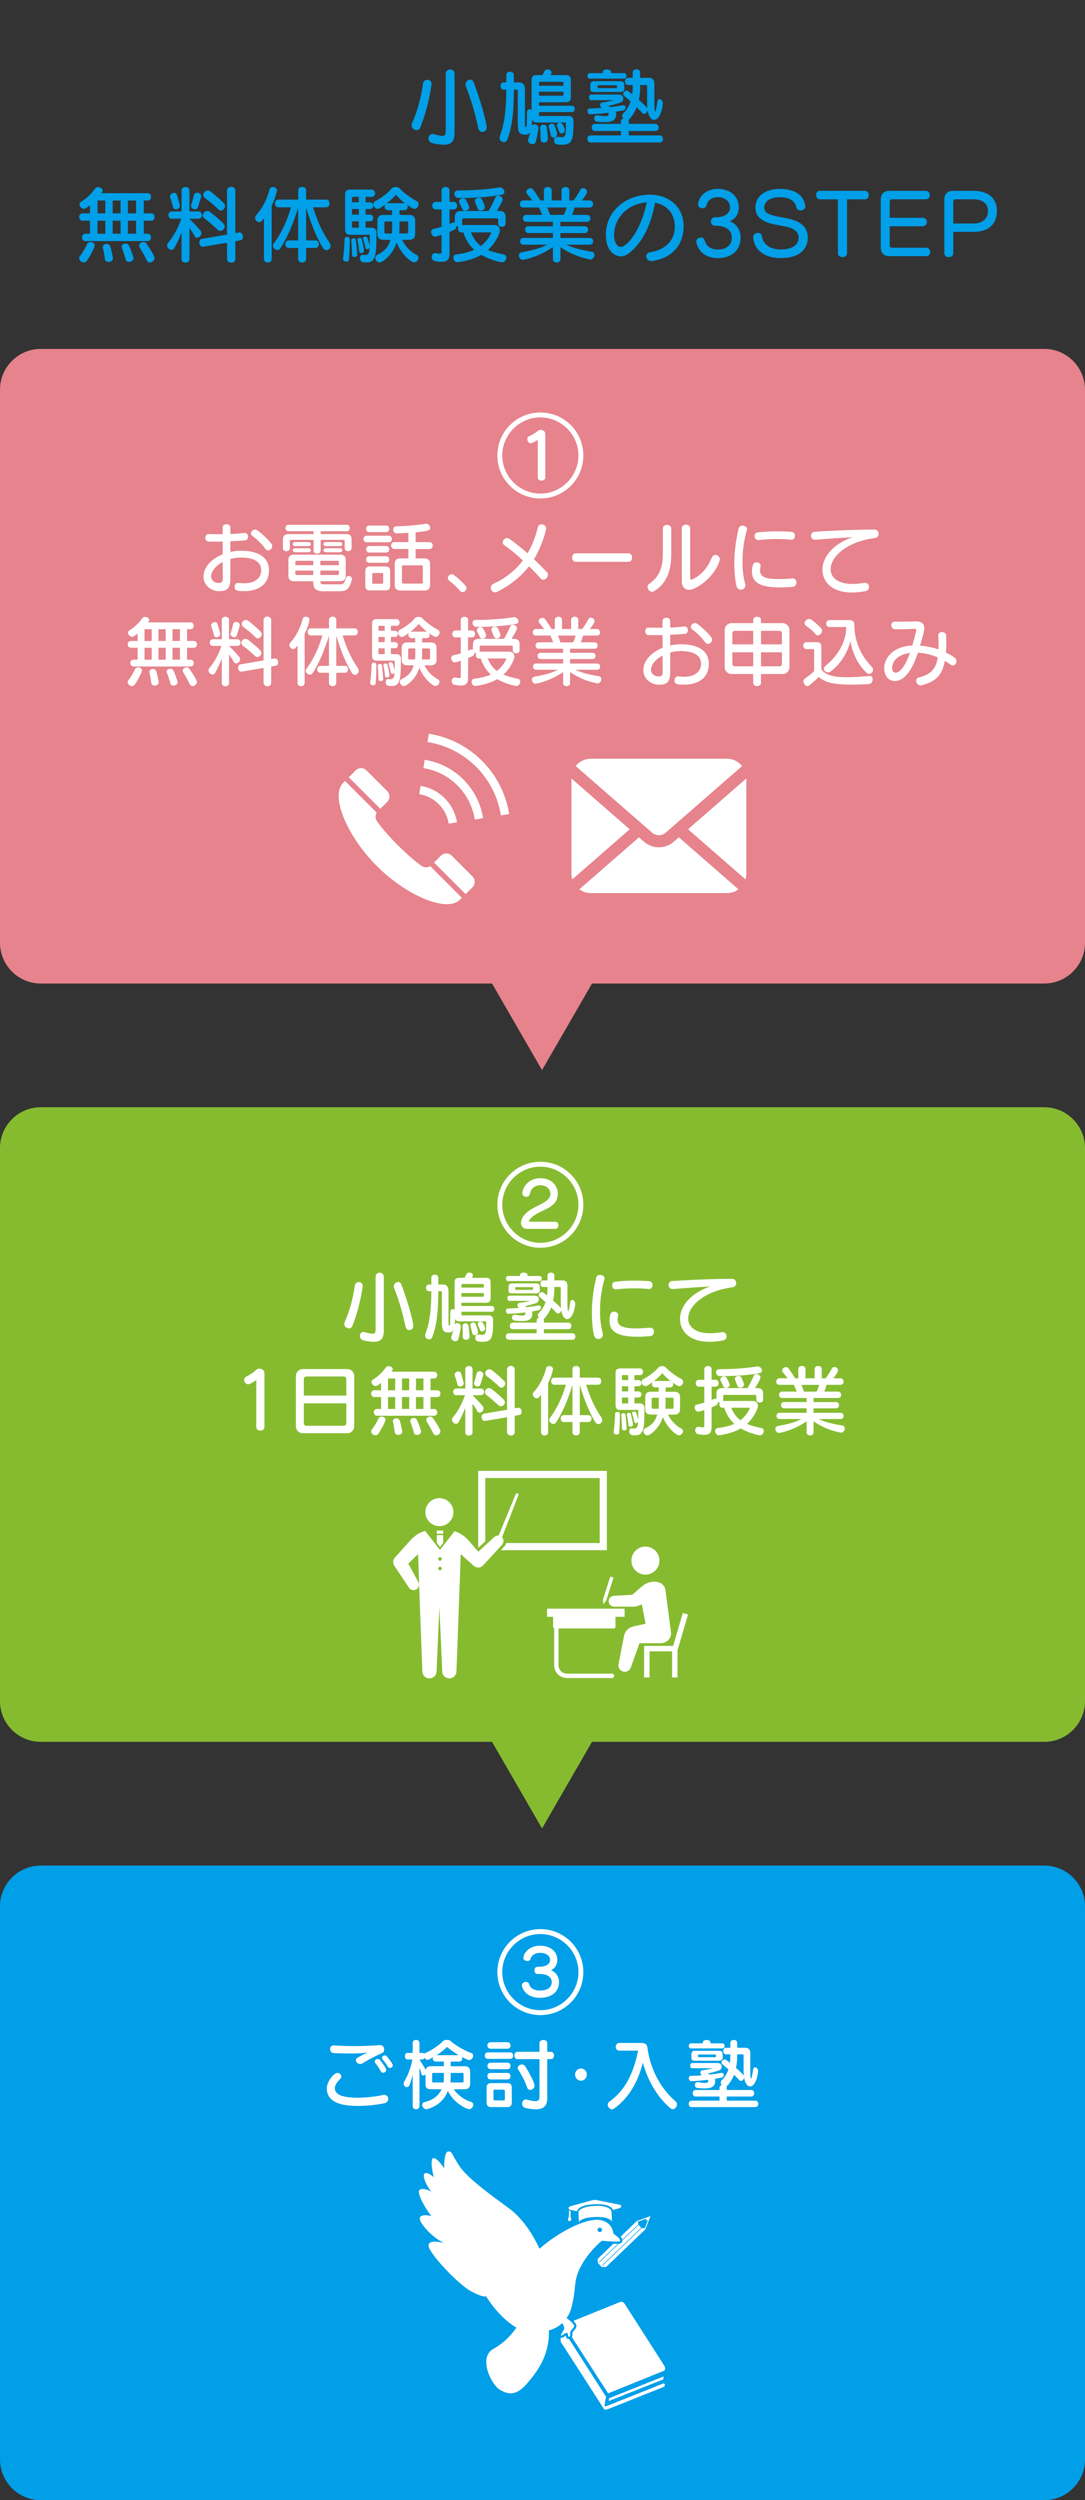 <?xml version="1.0" encoding="utf-8"?>
<!-- Generator: Adobe Illustrator 22.1.0, SVG Export Plug-In . SVG Version: 6.00 Build 0)  -->
<svg version="1.1" id="all" xmlns="http://www.w3.org/2000/svg" xmlns:xlink="http://www.w3.org/1999/xlink" x="0px" y="0px"
	 viewBox="0 0 480 1106" enable-background="new 0 0 480 1106" xml:space="preserve">
<rect x="0" y="0" width="480" height="1106" fill="#333333" stroke="none"/>
<g>
	<path fill="#86BB30" d="M480,752.54c0,9.9-8.1,18-18,18H18c-9.9,0-18-8.1-18-18V507.81c0-9.9,8.1-18,18-18h444c9.9,0,18,8.1,18,18
		V752.54z"/>
</g>
<g>
	<g>
		<g>
			<g>
				<path fill="#FFFFFF" d="M220.1,682.78c0.45,0.18,0.95-0.04,1.13-0.48l8.1-20.88c0.13-0.32-0.03-0.68-0.35-0.81
					c-0.32-0.13-0.68,0.03-0.81,0.35l-8.56,20.69C219.44,682.09,219.65,682.6,220.1,682.78z"/>
				<path fill="#FFFFFF" d="M200.59,668.93c0,3.42-2.78,6.2-6.2,6.2c-3.42,0-6.2-2.78-6.2-6.2c0-3.42,2.78-6.2,6.2-6.2
					C197.81,662.73,200.59,665.51,200.59,668.93z"/>
			</g>
			<g>
				<rect x="193.25" y="677.08" fill="#FFFFFF" width="2.8" height="1.4"/>
				<polygon fill="#FFFFFF" points="194.65,684.36 196.05,682.56 196.05,679.09 193.25,679.09 193.25,682.56 				"/>
				<path fill="#FFFFFF" d="M222.04,679.97c-0.94-0.94-2.47-0.94-3.41,0l-7.04,6.46l-4.26-4.94c-1.56-1.65-3.29-3.21-6.24-4.13
					l-6.45,8.27l-6.54-8.39c-3.2,0.91-5.02,2.53-6.65,4.26l-6.92,7.75c-0.68,0.93-0.78,2.22-0.15,3.27l6.5,9.76
					c0.68,1.14,2.17,1.51,3.31,0.83c1.14-0.68,1.51-2.17,0.83-3.31l-4.37-8.11l4.32-4.22c0.42,13.9,1.88,51.85,1.88,51.85
					c0,1.74,1.41,3.14,3.14,3.14s3.15-1.41,3.15-3.14l0.71-16.21l0.54-12.15l0.54,12.15l0.71,16.21c0,1.74,1.41,3.14,3.15,3.14
					c1.74,0,3.14-1.41,3.14-3.14c0,0,1.45-37.95,1.88-51.85l5.64,5.1c1.16,1.16,3.03,1.16,4.19,0v0l8.41-9.18
					C222.98,682.43,222.98,680.91,222.04,679.97z M194.65,694.67c-0.44,0-0.79-0.35-0.79-0.79c0-0.43,0.35-0.79,0.79-0.79
					c0.44,0,0.79,0.35,0.79,0.79C195.43,694.32,195.08,694.67,194.65,694.67z M194.65,690.42c-0.44,0-0.79-0.35-0.79-0.79
					c0-0.43,0.35-0.79,0.79-0.79c0.44,0,0.79,0.35,0.79,0.79C195.43,690.06,195.08,690.42,194.65,690.42z"/>
			</g>
		</g>
		<path fill="#FFFFFF" d="M211.54,650.68v33.76l0.15,0.18l3-2.75v-28.04h50.62v28.77h-41.42c-0.16,0.6-0.46,1.17-0.93,1.64
			l-1.38,1.51h46.88v-35.08H211.54z"/>
	</g>
	<g>
		<polygon fill="#FFFFFF" points="302.08,713.54 297.8,728.09 284.96,728.09 284.96,742.06 287.36,742.06 287.36,730.49 
			297.33,730.49 297.33,742.06 299.73,742.06 299.73,730.05 304.39,714.22 		"/>
		<path fill="#FFFFFF" d="M284.36,701.46l-4.69,4.03l-8.22,0.45c-1.33,0.13-2.29,1.32-2.16,2.64c0.13,1.33,1.32,2.29,2.64,2.16h8.08
			c0.74,0.02,1.4-0.1,2.03-0.28l1.89-0.73l1.68,8.55l-4.48,1c-1.74,0.38-4.2,1.12-4.98,4.02l-2.5,12.79
			c-0.35,1.52,0.61,3.04,2.13,3.39c1.52,0.35,3.04-0.61,3.39-2.13l3.75-10.44h9.62c3.08-0.28,4.52-2.68,4.3-4.77l-2.41-18.5
			C293.88,699.01,287.9,698.66,284.36,701.46z"/>
		<path fill="#FFFFFF" d="M279.42,691.37c0.55,3.38,3.74,5.67,7.12,5.11c3.38-0.55,5.67-3.74,5.11-7.12
			c-0.56-3.38-3.74-5.67-7.12-5.11C281.16,684.8,278.87,687.99,279.42,691.37z"/>
		<polygon fill="#FFFFFF" points="271.42,697.9 268.19,708 266.87,709.68 266.76,707.55 269.99,697.44 		"/>
		<path fill="#FFFFFF" d="M276.31,711.61h-11.77h-17.77h-4.74v3.62h2.66v4.34c0,0.32,0.19,0.6,0.47,0.73v16.38
			c0,3.1,2.53,5.63,5.63,5.63h19.93c0.54,0,0.97-0.43,0.97-0.97c0-0.54-0.43-0.97-0.97-0.97h-19.93c-2.03,0-3.69-1.65-3.69-3.69
			v-16.31h24.39c0.44,0,0.8-0.36,0.8-0.8v-4.34h4.03V711.61z"/>
	</g>
</g>
<g>
	<g>
		<path fill="#009FE8" d="M184.36,57.57c-1.11,0-2.3-0.93-2.3-2.11c0-0.26,0.07-0.56,0.18-0.82c2.33-5.37,4-11.12,4.89-17.64
			c0.15-1.15,1.04-1.71,1.93-1.71c0.96,0,1.89,0.63,1.89,1.78c0,0.07-0.04,0.18-0.04,0.3c-1.11,7.41-2.63,13.05-4.97,19.05
			C185.62,57.24,184.99,57.57,184.36,57.57z M197.19,32.67c0-1.3,1-1.93,1.96-1.93c1,0,1.96,0.63,1.96,1.93v25.94
			c0,3.89-1.41,5.41-4.82,5.41c-1.3,0-2.89-0.22-4.82-0.63c-1.33-0.3-1.89-1.26-1.89-2.19c0-1,0.63-1.93,1.71-1.93
			c0.19,0,0.37,0,0.59,0.07c1.82,0.52,3,0.78,3.82,0.78c1.41,0,1.48-0.85,1.48-2.37V32.67z M211.57,56.68
			c-1.37-6.41-3.22-12.97-5.49-18.53c-0.11-0.3-0.15-0.56-0.15-0.82c0-1.22,1.08-2.11,2.08-2.11c0.63,0,1.22,0.33,1.52,1.15
			c4.93,13.16,5.82,19.87,5.82,19.9c0,1.33-0.96,2.11-1.96,2.11C212.61,58.39,211.83,57.87,211.57,56.68z"/>
		<path fill="#009FE8" d="M237.4,54.2c-0.93,0-1.59-0.41-1.96-1.15c-0.04,1.04-0.11,1.93-0.18,2.67c0.26-0.48,0.74-0.7,1.22-0.7
			c0.85,0,1.71,0.63,1.71,1.56v0.19c-0.26,2-0.63,3.97-1.15,5.86c-0.22,0.82-0.85,1.15-1.48,1.15c-0.96,0-2-0.7-2-1.71
			c0-0.15,0.04-0.37,0.11-0.56c0.37-1.04,0.7-2.08,0.96-3.15c-0.44,0.89-1.07,1.19-2.04,1.19h-0.59c-2.26,0-2.93-1.22-2.93-5.08
			V40.23c0-0.26-0.11-0.56-0.48-0.56h-1.26c0,8.86-0.59,16.35-2.97,22.24c-0.26,0.67-0.85,0.96-1.45,0.96
			c-0.93,0-1.89-0.7-1.89-1.89c0-0.3,0.04-0.63,0.18-1c1.96-5.08,2.78-11.71,2.78-20.31h-1.19c-0.89,0-1.37-0.82-1.37-1.63
			c0-0.78,0.48-1.59,1.37-1.59h1.19v-3.33c0-0.93,0.85-1.41,1.67-1.41c0.85,0,1.67,0.48,1.67,1.41v3.33h2.33
			c1.96,0,2.59,1.52,2.59,3.08v15.08c0,1.52,0.07,1.59,0.45,1.59c0.33,0,0.37-0.26,0.44-6.52c0.04-0.93,0.59-1.37,1.15-1.37
			c0.33,0,0.67,0.15,0.89,0.41V35.37c0-1.45,0.7-2.15,2.15-2.15H240c0.3-0.52,0.67-1.26,0.82-1.63c0.22-0.63,0.82-0.89,1.45-0.89
			c0.85,0,1.71,0.48,1.71,1.33c0,0.07,0,0.26-0.37,1.19h6.78c1.45,0,2.15,0.71,2.15,2.15v7.71c0,1.45-0.7,2.15-2.15,2.15h-11.9v1.56
			H253c0.89,0,1.3,0.7,1.3,1.37c0,0.7-0.41,1.41-1.3,1.41h-14.53v1.41c0,0.3,0.04,0.33,0.33,0.33h12.68c1.48,0,2.22,0.74,2.22,2.22
			c0,7.86-0.3,10.49-4.86,10.49c-2,0-3.74,0-3.74-1.96c0-0.82,0.48-1.56,1.48-1.56c0.11,0,0.22,0.04,0.33,0.04
			c0.59,0.07,1.11,0.15,1.52,0.15c1.85,0,1.93-1.15,1.93-6.19c0-0.3-0.15-0.3-0.33-0.3H237.4z M249.26,36.63
			c0-0.3-0.15-0.44-0.45-0.44h-9.9c-0.3,0-0.44,0.15-0.44,0.44v1.3h10.79V36.63z M249.26,40.56h-10.79v1.78h10.34
			c0.3,0,0.45-0.15,0.45-0.44V40.56z M242.37,61.46c0,1.07-0.85,1.59-1.71,1.59c-0.78,0-1.52-0.48-1.52-1.45v-0.85
			c0-1.37-0.07-2.82-0.15-4.11V56.5c0-0.85,0.7-1.37,1.45-1.37c0.67,0,1.37,0.44,1.48,1.33c0.22,1.59,0.41,3.63,0.45,4.93V61.46z
			 M244.89,60.87c-0.56,0-1.11-0.37-1.26-1.19c-0.19-1.04-0.44-2.11-0.82-3.19c-0.07-0.19-0.07-0.33-0.07-0.52
			c0-0.78,0.7-1.26,1.37-1.26c0.52,0,1.04,0.26,1.26,0.85c0.33,0.85,1.07,2.93,1.07,3.74C246.44,60.28,245.67,60.87,244.89,60.87z
			 M248.41,59.02c-0.44,0-0.89-0.26-1.08-0.85c-0.18-0.59-0.56-1.48-0.85-2.08c-0.11-0.22-0.15-0.45-0.15-0.63
			c0-0.74,0.63-1.22,1.3-1.22c1.59,0,2.26,3.22,2.26,3.3C249.89,58.43,249.11,59.02,248.41,59.02z"/>
		<path fill="#009FE8" d="M261.23,63.02c-0.93,0-1.37-0.78-1.37-1.56s0.44-1.56,1.37-1.56h13.45v-1.96h-11.53
			c-0.93,0-1.37-0.78-1.37-1.59c0-0.78,0.45-1.56,1.37-1.56h11.53v-1.19c0-0.63,0.48-1,1.08-1.15c-0.3-0.41-0.48-0.85-0.48-1.3
			c0-0.37,0.15-0.74,0.48-1.04c1.59-1.52,2.59-3.34,3.22-5.23c-1-0.89-1.93-1.71-2.78-2.37c-0.37-0.3-0.52-0.63-0.52-0.96
			c0-0.74,0.74-1.48,1.52-1.48c0.44,0,0.52,0.04,2.48,1.63c0.18-1.15,0.22-2.33,0.22-3.45v-0.63h-2.11c-0.85,0-1.3-0.82-1.3-1.63
			c0-0.78,0.41-1.56,1.22-1.56h2.19v-2.37c0-0.93,0.82-1.41,1.63-1.41s1.67,0.48,1.67,1.41v2.37h4.15c1.45,0,2.15,1.26,2.15,2.37
			v8.6c0,2.71,0.15,3.89,0.33,3.89c0.26,0,0.63-1.59,1-4.3c0.11-0.82,0.52-1.15,0.96-1.15c0.67,0,1.45,0.78,1.45,1.85v0.26
			c-0.59,4.82-2.26,7.12-3.85,7.12c-1.26,0-2.45-1.48-2.89-4.34c-0.07,0.89-0.82,1.67-1.56,1.67c-0.26,0-0.56-0.11-0.78-0.37
			c-0.74-0.82-1.59-1.71-2.48-2.59c-1.33,3.41-3.34,5.41-3.67,5.6c0.07,0.15,0.15,0.33,0.15,0.56v1.19h11.79
			c0.93,0,1.41,0.78,1.41,1.56c0,0.82-0.48,1.59-1.41,1.59h-11.79v1.96h13.75c0.93,0,1.41,0.78,1.41,1.56s-0.48,1.56-1.41,1.56
			H261.23z M260.86,34.78c-0.63,0-0.96-0.63-0.96-1.22c0-0.63,0.33-1.22,0.96-1.22h5.78v-0.41c0-0.82,0.93-1.22,1.85-1.22
			s1.85,0.41,1.85,1.22v0.41h5.63c0.78,0,1.19,0.59,1.19,1.22c0,0.59-0.41,1.22-1.19,1.22H260.86z M261.56,44.34
			c-0.67,0-1-0.63-1-1.26s0.33-1.26,1-1.26h12.27c1.3,0,1.93,0.85,1.93,1.74c0,0.74-0.48,1.56-1.37,1.85
			c-1.93,0.63-3.78,1.15-5.45,1.48c0.41,0.15,0.82,0.3,1.15,0.48c1.78-0.22,3.56-0.48,5.34-0.78c0.11-0.04,0.22-0.04,0.33-0.04
			c0.7,0,1,0.44,1,0.93c0,0.59-0.41,1.22-1.11,1.37c-1,0.22-2.08,0.41-3.22,0.59c0.11,0.3,0.19,0.63,0.19,0.96
			c0,2.59-1.45,3.63-5.04,3.63c-1,0-2.19-0.07-3.52-0.22c-0.82-0.07-1.22-0.78-1.22-1.45c0-0.7,0.44-1.37,1.33-1.37
			c0.11,0,0.22,0.04,0.33,0.04c1.52,0.26,2.52,0.37,3.22,0.37c1.37,0,1.52-0.44,1.52-1.19c0-0.11-0.04-0.22-0.11-0.33
			c-2.45,0.3-5.15,0.56-7.93,0.67h-0.07c-0.82,0-1.22-0.71-1.22-1.41c0-0.59,0.3-1.15,0.96-1.15c1.63-0.04,3.67-0.11,5.34-0.26
			c-0.48-0.3-0.74-0.78-0.74-1.26c0-0.59,0.37-1.15,1.22-1.22c1.74-0.19,3.11-0.44,4.86-0.93H261.56z M262.82,40.71
			c-1.22,0-1.67-0.41-1.67-1.45v-1.82c0-0.85,0.48-1.52,1.63-1.52h11.75c1.22,0,1.67,0.74,1.67,1.52v1.82
			c0,0.85-0.48,1.45-1.78,1.45H262.82z M272.94,37.89c0-0.15-0.11-0.19-0.33-0.19h-7.89c-0.22,0-0.33,0.04-0.33,0.19v0.85
			c0,0.19,0.07,0.26,0.33,0.26h7.89c0.26,0,0.33-0.07,0.33-0.26V37.89z M286.28,38.15c0-0.33-0.15-0.52-0.44-0.52h-2.63v0.67
			c0,1.85-0.15,3.89-0.59,5.89c0.41,0.33,3.3,2.82,3.78,3.78c-0.07-0.63-0.11-1.3-0.11-2.04V38.15z"/>
		<path fill="#009FE8" d="M37.8,106.65c-1,0-1.52-0.82-1.52-1.63c0-0.81,0.52-1.63,1.52-1.63h2v-5.75h-3.26
			c-1,0-1.52-0.82-1.52-1.63s0.52-1.63,1.52-1.63h3.26v-3.56c-1.82,1.45-2.22,1.56-2.59,1.56c-1.04,0-2.04-1-2.04-1.93
			c0-0.45,0.22-0.89,0.74-1.22c3.15-1.89,5.26-4.56,6.19-5.86c0.26-0.41,0.74-0.59,1.26-0.59c0.96,0,2.04,0.63,2.04,1.48
			c0,0.26-0.11,0.52-0.33,0.82c-0.07,0.11-0.19,0.22-0.26,0.37h20.5c1.04,0,1.52,0.82,1.52,1.63s-0.48,1.63-1.52,1.63h-1.7v5.67
			h3.26c1.04,0,1.52,0.82,1.52,1.63s-0.48,1.63-1.52,1.63H63.6v5.75h1.7c1.04,0,1.52,0.82,1.52,1.63c0,0.82-0.48,1.63-1.52,1.63
			H37.8z M37.1,116.1c-1,0-2.08-0.89-2.08-1.89c0-0.33,0.11-0.67,0.37-0.96c1.15-1.45,2.37-3.59,3.19-5.34
			c0.3-0.59,0.85-0.85,1.45-0.85c0.93,0,1.89,0.59,1.89,1.48c0,0.74-1.96,4.78-3.6,6.93C37.99,115.92,37.58,116.1,37.1,116.1z
			 M46.59,88.71h-3.45v5.67h3.45V88.71z M46.59,97.64h-3.45v5.75h3.45V97.64z M48.03,115.88c-0.78,0-1.52-0.41-1.63-1.26
			c-0.18-1.48-0.56-3.71-0.89-5c-0.04-0.15-0.04-0.26-0.04-0.37c0-0.85,0.82-1.37,1.67-1.37c0.7,0,1.41,0.33,1.63,1.11
			c0.41,1.37,0.89,3.45,1.15,5c0.04,0.11,0.04,0.22,0.04,0.33C49.96,115.32,48.96,115.88,48.03,115.88z M53.33,88.71h-3.48v5.67
			h3.48V88.71z M53.33,97.64h-3.48v5.75h3.48V97.64z M57.08,115.88c-0.67,0-1.33-0.33-1.52-1.15c-0.22-0.93-1.11-3.82-1.59-4.93
			c-0.11-0.22-0.15-0.44-0.15-0.67c0-0.89,0.85-1.41,1.74-1.41c0.59,0,1.19,0.26,1.48,0.85c0.7,1.37,2.04,5.19,2.04,5.63
			C59.08,115.18,58.04,115.88,57.08,115.88z M60.19,88.71h-3.6v5.67h3.6V88.71z M60.19,97.64h-3.6v5.75h3.6V97.64z M66.27,116.1
			c-0.52,0-1.04-0.26-1.33-0.89c-0.7-1.48-2.04-3.97-3.19-5.78c-0.15-0.26-0.22-0.52-0.22-0.74c0-0.93,1-1.63,1.93-1.63
			c0.48,0,0.93,0.19,1.22,0.59c1.15,1.56,3.71,5.56,3.71,6.49C68.38,115.18,67.27,116.1,66.27,116.1z"/>
		<path fill="#009FE8" d="M80.32,102.87c-0.82,2.15-2,4.78-3.19,6.86c-0.33,0.59-0.78,0.82-1.26,0.82c-0.96,0-1.96-1-1.96-2
			c0-0.37,0.11-0.7,0.37-1c2.26-2.71,4.37-6.23,5.89-10.79h-4.15c-1,0-1.52-0.82-1.52-1.63c0-0.78,0.52-1.59,1.52-1.59h4.3v-9.3
			c0-1.04,0.89-1.52,1.74-1.52c0.89,0,1.74,0.48,1.74,1.52v9.3h4c1.04,0,1.52,0.82,1.52,1.59c0,0.82-0.48,1.63-1.52,1.63h-4
			c0,0,2.89,2.85,4.78,5.11c0.37,0.45,0.52,0.89,0.52,1.33c0,1.07-1,1.96-1.89,1.96c-0.48,0-0.93-0.26-1.22-0.89
			c-0.41-0.93-1.45-2.37-2.19-3.41v13.79c0,1.04-0.85,1.52-1.74,1.52c-0.85,0-1.74-0.48-1.74-1.52V102.87z M77.83,92.6
			c-0.56,0-1.11-0.3-1.3-1.07c-0.37-1.63-0.93-3.22-1.26-4.15c-0.04-0.15-0.07-0.3-0.07-0.45c0-0.93,0.96-1.63,1.82-1.63
			c0.56,0,1.07,0.3,1.3,1c1.26,4.48,1.26,4.48,1.26,4.74C79.57,91.97,78.68,92.6,77.83,92.6z M86.28,92.6
			c-0.85,0-1.78-0.7-1.78-1.59c0-0.11,0.04-0.22,0.07-0.37c0.33-0.93,0.82-2.71,1.19-4.26c0.18-0.82,0.82-1.15,1.45-1.15
			c0.89,0,1.78,0.63,1.78,1.56c0,0.15,0,0.26-0.04,0.41c-0.45,1.56-1.04,3.26-1.37,4.41C87.36,92.31,86.84,92.6,86.28,92.6z
			 M100.44,107.36l-10.45,1.78c-0.11,0-0.18,0.04-0.3,0.04c-0.96,0-1.52-0.96-1.52-1.89c0-0.78,0.37-1.48,1.19-1.63l11.08-1.89
			V84.38c0-1.19,0.93-1.74,1.85-1.74c0.89,0,1.82,0.56,1.82,1.74v18.72l1.52-0.26c0.11,0,0.18-0.04,0.26-0.04c1,0,1.59,1,1.59,1.93
			c0,0.74-0.37,1.45-1.22,1.59l-2.15,0.37v7.82c0,1.15-0.89,1.71-1.78,1.71c-0.93,0-1.89-0.59-1.89-1.71V107.36z M96.47,101.76
			c-1.82-1.59-3.78-3.52-5.89-5c-0.59-0.41-0.85-0.96-0.85-1.45c0-1,0.93-1.96,2-1.96c0.37,0,0.82,0.11,1.22,0.45
			c2.37,1.82,4.37,3.56,5.93,5.15c0.37,0.37,0.52,0.78,0.52,1.19c0,1.04-0.96,2-1.96,2C97.1,102.13,96.77,102.02,96.47,101.76z
			 M96.66,92.68c-1.82-1.82-3.78-3.45-5.89-5c-0.59-0.44-0.82-0.96-0.82-1.48c0-1,0.93-1.93,1.96-1.93c0.41,0,0.82,0.15,1.22,0.44
			c2.41,1.82,4.23,3.52,5.89,5.15c0.37,0.37,0.52,0.82,0.52,1.26c0,1-0.85,2.04-1.82,2.04C97.36,93.16,96.99,93.01,96.66,92.68z"/>
		<path fill="#009FE8" d="M116.78,96.57c-1.33,1.63-1.41,1.71-2.11,1.71c-0.93,0-1.82-1-1.82-1.96c0-0.41,0.15-0.78,0.44-1.11
			c2.52-2.67,4.86-7.04,5.93-11.38c0.18-0.78,0.89-1.11,1.56-1.11c0.85,0,1.74,0.56,1.74,1.48c0,0.11,0,0.22-0.04,0.33
			c-0.48,2.22-1.3,4.45-2.3,6.49v23.61c0,1.04-0.85,1.52-1.7,1.52c-0.85,0-1.71-0.48-1.71-1.52V96.57z M135.43,109.69v4.93
			c0,1-0.89,1.52-1.74,1.52c-0.89,0-1.78-0.52-1.78-1.52v-4.93h-4.15c-1,0-1.52-0.85-1.52-1.67c0-0.85,0.52-1.67,1.52-1.67h4.15
			V91.86c-2.3,7.41-4.82,13.38-7.89,18.01c-0.33,0.52-0.82,0.74-1.3,0.74c-0.96,0-2-0.96-2-1.93c0-0.3,0.11-0.59,0.3-0.85
			c3.52-4.74,5.82-9.75,7.75-16.12h-5.6c-1,0-1.52-0.85-1.52-1.71c0-0.85,0.52-1.7,1.52-1.7h8.75v-4.11c0-1.04,0.89-1.52,1.78-1.52
			c0.85,0,1.74,0.48,1.74,1.52v4.11h8.82c1.04,0,1.52,0.85,1.52,1.7c0,0.85-0.48,1.71-1.52,1.71h-5.78
			c2.11,6.67,4.26,11.23,7.3,15.64c0.3,0.48,0.44,0.93,0.44,1.37c0,1.11-0.89,1.96-1.82,1.96c-0.52,0-1.11-0.3-1.52-1
			c-2.89-4.74-5.3-10.71-7.45-17.83v14.49h4.11c1.04,0,1.52,0.82,1.52,1.67c0,0.82-0.48,1.67-1.52,1.67H135.43z"/>
		<path fill="#009FE8" d="M151.77,114.4c0.52-4.3,0.67-7.75,0.67-8.64c0-0.67,0.56-1,1.07-1c0.59,0,1.22,0.37,1.22,1.04
			c0,2.71-0.11,5.86-0.33,8.93c-0.04,0.7-0.59,1-1.19,1c-0.7,0-1.45-0.41-1.45-1.19V114.4z M154.88,103.87
			c-1.48,0-2.22-0.74-2.22-2.22V86.01c0-1.45,0.7-2.15,2.15-2.15h9.56c1.04,0,1.56,0.85,1.56,1.67c0,0.78-0.48,1.56-1.48,1.56h-2.71
			v2.41h1.89c1,0,1.48,0.74,1.48,1.48s-0.48,1.48-1.48,1.48h-1.89v2.48h1.89c1,0,1.48,0.74,1.48,1.48s-0.48,1.48-1.48,1.48h-1.89
			v2.82h2.59c1.48,0,2.22,0.82,2.22,2.3c0,9.6-0.26,13.08-4.37,13.08c-2.08,0-2.93-0.37-2.93-1.93c0-0.74,0.33-1.45,1.11-1.45
			c0.07,0,0.19,0.04,0.26,0.04c0.33,0.04,0.63,0.07,0.89,0.07c1.37,0,1.85-0.82,2-3.15c-0.22,0.33-0.63,0.56-1.04,0.56
			c-0.37,0-0.7-0.22-0.82-0.67c-0.22-1.26-0.59-2.71-1-3.85c-0.04-0.11-0.07-0.22-0.07-0.33c0-0.48,0.52-0.74,1-0.74
			c0.78,0,1.04,0.11,1.96,4c0.04-1.19,0.04-2.67,0.04-4.48c0-0.3-0.15-0.3-0.33-0.3H154.88z M158.03,112.69c0,0.67-0.63,1-1.22,1
			c-0.56,0-1.07-0.3-1.07-0.85c0-2.19-0.15-4.37-0.33-6.41v-0.11c0-0.56,0.56-0.89,1.08-0.89c0.48,0,0.89,0.26,0.96,0.78
			c0.26,2.04,0.45,4.19,0.59,6.41V112.69z M158.74,87.08h-2.56c-0.3,0-0.44,0.15-0.44,0.45v1.96h3V87.08z M158.74,92.46h-3v2.48h3
			V92.46z M158.74,97.9h-3v2.48c0,0.3,0.04,0.33,0.33,0.33h2.67V97.9z M161.04,110.88c0,0.7-0.59,1.08-1.19,1.08
			c-0.48,0-0.93-0.26-0.96-0.82c-0.11-1.48-0.41-3.26-0.74-4.82c0-0.07-0.04-0.15-0.04-0.22c0-0.56,0.56-0.89,1.04-0.89
			c0.37,0,0.78,0.22,0.89,0.63c0.45,1.63,0.82,3.37,1,4.86V110.88z M177.9,106.09c1.45,3,3.82,5.37,6.45,6.71
			c0.56,0.26,0.78,0.74,0.78,1.22c0,0.96-0.89,2.04-1.93,2.04c-1.48,0-5.86-3.82-7.75-8.82c-1.71,5.74-6.41,8.89-7.49,8.89
			c-1,0-1.93-1.11-1.93-2.11c0-0.48,0.22-0.96,0.82-1.26c3.37-1.63,4.97-3.52,5.86-6.67h-3.11c-1.78,0-2.67-0.89-2.67-2.67v-5.67
			c0-1.78,0.89-2.67,2.67-2.67h3.82v-2.08h-1.56c-1.19,0-1.71-0.78-1.71-1.56c0-0.37,0.11-0.74,0.3-1.04c-0.41,0.33-2.48,2-3.41,2
			c-1,0-1.85-1.04-1.85-2.04c0-0.56,0.26-1.08,0.89-1.41c3.48-1.82,6.12-4.23,7.08-5.45c0.44-0.56,1.15-0.78,1.85-0.78
			c0.74,0,1.45,0.22,1.85,0.7c1.19,1.3,4.3,3.89,7.38,5.45c0.67,0.33,0.93,0.85,0.93,1.45c0,1-0.85,2.08-1.82,2.08
			c-0.74,0-2.74-1.41-3.3-1.89c0.26,0.33,0.33,0.67,0.33,1c0,0.78-0.59,1.48-1.41,1.48h-2.22v2.08h4.26c1.78,0,2.67,0.89,2.67,2.67
			v5.67c0,1.78-0.89,2.67-2.67,2.67H177.9z M173.38,103.28c0.07-0.96,0.11-2.08,0.11-3.04v-2.26h-2.89c-0.37,0-0.56,0.19-0.56,0.56
			v4.19c0,0.37,0.18,0.56,0.56,0.56H173.38z M179.08,89.9c-1.71-1.3-3.22-2.89-3.97-3.78c-0.67,0.93-2.19,2.45-3.97,3.78H179.08z
			 M180.57,98.53c0-0.37-0.19-0.56-0.56-0.56h-3.26v2.26c0,1-0.04,2.11-0.11,3.04h3.37c0.37,0,0.56-0.19,0.56-0.56V98.53z"/>
		<path fill="#009FE8" d="M223.67,98.98c0,0.89-0.82,1.33-1.63,1.33s-1.63-0.44-1.63-1.33v-1.82c0-0.37-0.19-0.56-0.56-0.56h-14.83
			c-0.37,0-0.56,0.19-0.56,0.56v1.67c0,0.26-0.07,0.52-0.19,0.7h14.53c1.41,0,2.37,1.04,2.37,2.37c0,1.22-1.74,5.45-5.3,8.67
			c2,0.85,4.3,1.45,6.97,2c0.82,0.19,1.15,0.74,1.15,1.37c0,1-0.82,2.11-1.93,2.11c-0.41,0-4.93-0.93-9.19-3.3
			c-2.97,1.74-6.49,2.71-10.38,3.26h-0.19c-1.04,0-1.74-1.08-1.74-2c0-0.74,0.37-1.37,1.3-1.48c2.96-0.33,5.63-0.96,7.93-2
			c-2.11-1.93-3.74-4.45-4.85-7.75h-0.96c-0.89,0-1.37-0.85-1.37-1.71c0-0.3,0.07-0.59,0.18-0.85c-0.3,0-0.59-0.07-0.85-0.22
			c0,0.67-0.26,1.3-0.85,1.59c-0.67,0.33-1.41,0.67-2.22,1v9.45c0,2.45-0.74,3.78-3.48,3.78c-0.82,0-1.78-0.11-2.97-0.33
			c-1-0.19-1.45-1-1.45-1.82c0-0.85,0.52-1.71,1.52-1.71c0.11,0,0.19,0.04,0.3,0.04c0.93,0.15,1.52,0.22,1.89,0.22
			c0.63,0,0.67-0.22,0.67-0.85v-7.49c-1.22,0.44-2.56,0.82-2.89,0.82c-1,0-1.74-1.11-1.74-2.08c0-0.63,0.33-1.19,1.11-1.37
			c1.26-0.26,2.41-0.59,3.52-0.93v-7.67h-2.56c-1.04,0-1.56-0.85-1.56-1.71c0-0.82,0.52-1.63,1.52-1.63h2.59v-5.08
			c0-1.04,0.89-1.52,1.78-1.52c0.85,0,1.74,0.48,1.74,1.52v5.08h1.85c1.04,0,1.52,0.82,1.52,1.67c0,0.82-0.48,1.67-1.52,1.67h-1.85
			v6.41c0.41-0.15,0.78-0.33,1.19-0.48c0.26-0.11,0.44-0.15,0.63-0.15c0.22,0,0.37,0.04,0.52,0.15v-2.59c0-1.78,1-2.67,2.78-2.67
			h12.19c1.22-2.19,2.37-4.41,2.93-5.86c0.22-0.63,0.78-0.89,1.33-0.89c0.93,0,1.96,0.7,1.96,1.67c0,0.85-2.19,4.37-2.63,5.08H221
			c1.78,0,2.67,0.89,2.67,2.67V98.98z M221.19,82.89c1.04,0,1.96,1.11,1.96,2.04c0,0.56-0.33,1.08-1.19,1.22
			c-3.67,0.74-10.67,1.45-18.12,1.45h-1.08c-1.07-0.04-1.74-1-1.74-1.89c0-0.74,0.48-1.45,1.56-1.45c9.9-0.04,16.42-1,18.38-1.37
			H221.19z M203.25,89.9c-0.11-0.22-0.15-0.45-0.15-0.67c0-0.85,0.89-1.56,1.74-1.56c0.52,0,1,0.22,1.3,0.78
			c1.15,2.04,1.45,2.93,1.45,3.26c0,0.93-0.93,1.56-1.78,1.56c-0.52,0-1.04-0.22-1.26-0.82C204.14,91.57,203.69,90.71,203.25,89.9z
			 M208.33,102.8c1.11,2.74,2.59,4.63,4.41,6.04c1.82-1.41,3.3-3.19,4.41-5.49c0.07-0.15,0.11-0.26,0.11-0.33
			c0-0.15-0.11-0.22-0.33-0.22H208.33z M210.07,88.93c0-0.85,0.89-1.48,1.74-1.48c0.56,0,1.11,0.26,1.41,0.85
			c0.37,0.67,1.26,2.63,1.26,3.3c0,0.93-0.89,1.56-1.74,1.56c-0.59,0-1.15-0.3-1.45-0.93C211.29,92.23,210.07,89.27,210.07,88.93z"
			/>
		<path fill="#009FE8" d="M250.5,108.24c3.19,1.59,7.82,2.56,11.3,3.11c0.82,0.15,1.19,0.74,1.19,1.41c0,0.96-0.74,2.04-1.78,2.04
			c-0.11,0-0.19,0-0.3-0.04c-4.48-0.85-8.9-2.63-12.97-5.41v5.26c0,1.04-0.82,1.52-1.67,1.52c-0.82,0-1.67-0.48-1.67-1.52v-5.26
			c-7,4.71-13.16,5.6-13.31,5.6c-1.04,0-1.74-1-1.74-1.89c0-0.67,0.37-1.3,1.3-1.48c3.67-0.67,7.86-1.52,11.23-3.34h-10.53
			c-0.96,0-1.48-0.74-1.48-1.52c0-0.74,0.52-1.48,1.48-1.48h13.05v-2.15h-10.86c-0.96,0-1.45-0.74-1.45-1.48
			c0-0.78,0.48-1.52,1.45-1.52h10.86v-1.96h-11.82c-0.96,0-1.48-0.78-1.48-1.56c0-0.74,0.52-1.52,1.48-1.52h7.04
			c-0.37-0.96-0.93-2.37-1.41-3.26h-6.93c-1.04,0-1.52-0.74-1.52-1.48c0-0.82,0.56-1.67,1.52-1.67h3.97
			c-0.59-0.89-1.59-1.93-2.33-2.96c-0.22-0.26-0.3-0.56-0.3-0.82c0-0.85,0.96-1.59,1.89-1.59c0.41,0,0.85,0.15,1.15,0.56
			c1.37,1.89,2.52,3.71,3.19,4.82h1.56v-4.41c0-1.04,0.85-1.52,1.74-1.52c0.85,0,1.7,0.48,1.7,1.52v4.41h4.37v-4.41
			c0-1.04,0.85-1.52,1.74-1.52c0.85,0,1.7,0.48,1.7,1.52v4.41h1.85c0.78-0.96,1.89-2.52,2.96-4.63c0.3-0.56,0.78-0.82,1.3-0.82
			c0.85,0,1.74,0.7,1.74,1.63c0,0.7-1.08,2.33-2.26,3.82h3.41c0.96,0,1.52,0.85,1.52,1.67c0,0.74-0.48,1.48-1.52,1.48h-6.67
			c-0.22,0.78-0.59,2.11-1.11,3.26h6.63c1,0,1.48,0.78,1.48,1.52c0,0.78-0.48,1.56-1.48,1.56h-11.79v1.96h10.82
			c0.96,0,1.45,0.74,1.45,1.52c0,0.74-0.48,1.48-1.45,1.48h-10.82v2.15h13.01c1,0,1.48,0.74,1.48,1.48c0,0.78-0.48,1.52-1.48,1.52
			H250.5z M242.09,91.79c0.41,0.85,0.85,2.08,1.26,3.26h6.08c0.56-1.08,0.96-2.37,1.26-3.26H242.09z"/>
		<path fill="#009FE8" d="M302.43,100.42c-0.19,8.45-5.52,13.79-13.83,15.05c-0.15,0.04-0.3,0.04-0.44,0.04
			c-1.45,0-2.26-1.11-2.26-2.15c0-0.82,0.48-1.59,1.59-1.74c7.82-1.26,10.9-5.97,11.04-10.97v-0.37c0-5.74-3.48-9.67-8.71-10.6
			c-2,10.53-6.04,18.35-11.93,22.61c-1,0.74-2.11,1.11-3.26,1.11c-2.04,0-6.6-1.67-6.6-9.56c0-10.38,8.75-17.72,19.53-17.72
			c8.04,0,14.86,5.12,14.86,13.9V100.42z M271.66,104.06c0,0.22,0.04,0.48,0.04,0.74c0.18,2.52,1.37,4.41,2.96,4.41
			c2.82,0,9.01-7.6,11.45-19.68C277.48,90.19,271.66,96.57,271.66,104.06z"/>
		<path fill="#009FE8" d="M316.21,96.12c5.74,0,6.75-2.63,6.75-4.41c0-2.59-2.15-4.48-5.34-4.48c-2.78,0-4.63,1.52-5.08,3.63
			c-0.19,0.89-0.93,1.26-1.74,1.26c-0.96,0-2-0.63-2-1.71c0-0.11,0-0.22,0.04-0.33c0.63-3.85,4.04-6.52,8.75-6.52
			c5.37,0,9.23,3.15,9.23,8.12c0,2.89-1.41,5.23-4,6.19c3.11,1.19,4.82,3.93,4.82,7.26c0,5.41-3.78,9.04-10.04,9.04
			c-8.49,0-9.56-6.86-9.56-7.26c0-1.15,1.04-1.85,2-1.85c0.74,0,1.48,0.41,1.74,1.33c0.7,2.56,2.82,4,5.86,4
			c3.63,0,6.12-1.93,6.12-5.3c0-3.41-2.93-5-6.08-5.19c-0.19-0.04-1.26-0.04-1.45-0.04c-1.11,0-1.71-0.96-1.71-1.89
			c0-0.93,0.56-1.85,1.67-1.85H316.21z"/>
		<path fill="#009FE8" d="M334.19,91.75c0-4.6,3.97-8.19,10.86-8.19c6.3,0,10.45,2.59,11.16,7.3c0.04,0.15,0.07,0.3,0.07,0.45
			c0,1.11-1.11,1.78-2.15,1.78c-0.78,0-1.52-0.37-1.82-1.26c-0.48-2.82-2.82-4.6-7.34-4.6c-4.3,0-6.89,1.93-6.89,4.56
			c0,2.04,1.52,2.89,4.37,3.63c2.08,0.56,5.08,0.93,7.49,1.59c4.63,1.22,7.41,3.71,7.41,8.15c0,5.12-3.67,9.01-12.01,9.01
			c-6.89,0-11.64-3.41-12.12-8.97c0-0.11-0.04-0.22-0.04-0.33c0-1.15,1.11-1.85,2.15-1.85c0.82,0,1.56,0.41,1.74,1.37
			c0.3,3.41,3.41,5.97,8.27,5.97c5.74,0,7.97-2.41,7.97-5.26c0-2.04-1.45-3.71-4.37-4.52c-2.22-0.67-5.08-0.93-7.75-1.63
			c-4.49-1.22-7-3.3-7-7.12V91.75z"/>
		<path fill="#009FE8" d="M370.69,88.19h-8.01c-1.07,0-1.63-0.96-1.63-1.89c0-0.96,0.56-1.89,1.63-1.89h19.98
			c1.11,0,1.67,0.93,1.67,1.89c0,0.93-0.56,1.89-1.67,1.89h-7.93v23.91c0,1.07-1,1.63-2,1.63c-1.04,0-2.04-0.56-2.04-1.63V88.19z"/>
		<path fill="#009FE8" d="M393.63,113.32c-2.67,0-4-1.33-4-4v-20.9c0-2.67,1.33-4,4-4h15.79c1.3,0,1.93,0.93,1.93,1.85
			c0,0.96-0.63,1.89-1.89,1.89h-14.71c-0.82,0-1.15,0.33-1.15,1.19v7h14.53c1.3,0,1.93,0.93,1.93,1.85c0,0.96-0.63,1.89-1.89,1.89
			h-14.57v8.3c0,0.89,0.33,1.19,1.15,1.19h14.86c1.3,0,1.93,0.93,1.93,1.85c0,0.96-0.63,1.89-1.93,1.89H393.63z"/>
		<path fill="#009FE8" d="M421.72,102.57v9.45c0,1.15-1,1.74-1.96,1.74c-1,0-2-0.59-2-1.74V88.42c0-2.67,1.33-4,4-4h8.82
			c7.19,0,10.45,3.74,10.45,8.86c0,5.19-2.96,9.3-10.34,9.3H421.72z M430.62,98.87c4.37,0,6.45-2.48,6.45-5.52
			c0-3.08-2.19-5.19-6.41-5.19h-7.75c-0.85,0-1.19,0.33-1.19,1.22v9.49H430.62z"/>
	</g>
</g>
<g>
	<path fill="#E6838C" d="M480,417.08c0,9.9-8.1,18-18,18H18c-9.9,0-18-8.1-18-18V172.35c0-9.9,8.1-18,18-18h444c9.9,0,18,8.1,18,18
		V417.08z"/>
</g>
<g>
	<g>
		<path fill="#FFFFFF" d="M105.48,257.85c0.85,0.1,1.67,0.17,2.42,0.17c5.25,0,7.66-2.52,7.66-5.79c0-3.88-3.61-5.59-8.92-5.59
			c-1.67,0-3.27,0.24-4.73,0.65v8.51c0,4.6-1.43,5.72-5.07,5.72c-3.51,0-6.81-2.72-6.81-6.33c0-4.5,3.71-8.07,8.51-9.98l-0.03-5.65
			c-1.09,0.03-2.18,0.03-3.24,0.03c-1.02,0-2.04,0-3.03-0.03c-0.92-0.03-1.4-0.85-1.4-1.67s0.48-1.63,1.33-1.63h0.07
			c1.43,0.03,3,0.07,4.53,0.07h1.74v-3.03c0-0.92,0.85-1.4,1.7-1.4c0.85,0,1.7,0.48,1.7,1.4v2.93c2.18-0.07,4.33-0.24,6.2-0.48h0.2
			c0.95,0,1.43,0.85,1.43,1.67c0,0.75-0.41,1.53-1.23,1.6c-1.91,0.17-4.19,0.31-6.61,0.41v4.73c1.57-0.34,3.2-0.54,4.8-0.54
			c6.95,0,12.29,2.55,12.29,8.62c0,6.27-4.6,9.26-10.97,9.26c-2.89,0-4.22-0.1-4.22-1.91c0-0.85,0.51-1.74,1.46-1.74H105.48z
			 M98.53,248.62c-3.1,1.63-5.14,4.12-5.14,6.4c0,1.74,1.74,2.86,3.2,2.86c1.43,0,1.98-0.2,1.98-2.11L98.53,248.62z M117.4,242.8
			c-1.57-2.21-3.85-4.36-5.75-5.69c-0.44-0.31-0.61-0.72-0.61-1.12c0-0.85,0.82-1.74,1.77-1.74c0.34,0,0.68,0.1,1.02,0.34
			c1.94,1.4,4.5,3.68,6.23,5.93c0.27,0.34,0.37,0.71,0.37,1.06c0,1.02-0.92,1.91-1.84,1.91C118.18,243.48,117.74,243.28,117.4,242.8
			z"/>
		<path fill="#FFFFFF" d="M152.49,239.33c0-0.34-0.17-0.51-0.51-0.51h-10.12v4.7c0,0.92-0.78,1.4-1.57,1.4s-1.57-0.48-1.57-1.4v-4.7
			h-9.98c-0.34,0-0.51,0.17-0.51,0.51v3.24c0,0.85-0.75,1.26-1.53,1.26c-0.75,0-1.53-0.41-1.53-1.26v-3.92
			c0-1.63,0.82-2.38,2.45-2.38h11.1V235h-11.2c-0.82,0-1.23-0.71-1.23-1.43c0-0.68,0.41-1.4,1.23-1.4h26.02
			c0.78,0,1.19,0.71,1.19,1.4c0,0.72-0.41,1.43-1.19,1.43h-11.68v1.26h11.24c1.63,0,2.45,0.75,2.45,2.38v3.78
			c0,0.92-0.75,1.4-1.53,1.4c-0.75,0-1.53-0.48-1.53-1.4V239.33z M143.02,261.57c-2.25,0-4.43-0.61-4.43-3.64v-0.82h-8.55
			c-1.63,0-2.45-0.82-2.45-2.45v-6.85c0-1.63,0.82-2.45,2.45-2.45h20.47c1.63,0,2.45,0.82,2.45,2.45v6.85
			c0,1.63-0.82,2.45-2.45,2.45h-8.79v0.1c0,1.23,0.75,1.29,1.7,1.29h6.47c2.15,0,2.28-0.14,3.13-2.66c0.24-0.75,0.75-1.06,1.29-1.06
			c0.68,0,1.4,0.58,1.4,1.46c0,0.17-0.03,0.34-0.1,0.54c-1.29,3.99-2.21,4.77-5.52,4.77H143.02z M130.66,241.57
			c-0.75,0-1.16-0.44-1.16-0.89c0-0.44,0.41-0.88,1.16-0.88h5.72c0.78,0,1.16,0.44,1.16,0.88c0,0.44-0.38,0.89-1.16,0.89H130.66z
			 M130.66,244.3c-0.75,0-1.16-0.44-1.16-0.89c0-0.44,0.41-0.88,1.16-0.88h5.72c0.78,0,1.16,0.44,1.16,0.88
			c0,0.44-0.38,0.89-1.16,0.89H130.66z M138.59,248.08h-7.42c-0.34,0-0.51,0.17-0.51,0.51v1.43h7.94V248.08z M138.59,252.4h-7.94
			v1.46c0,0.34,0.17,0.51,0.51,0.51h7.42V252.4z M149.9,248.59c0-0.34-0.17-0.51-0.51-0.51h-7.66v1.94h8.17V248.59z M149.9,252.4
			h-8.17v1.98h7.66c0.34,0,0.51-0.17,0.51-0.51V252.4z M144.24,241.57c-0.75,0-1.16-0.44-1.16-0.89c0-0.44,0.41-0.88,1.16-0.88h6.06
			c0.78,0,1.16,0.44,1.16,0.88c0,0.44-0.38,0.89-1.16,0.89H144.24z M144.24,244.3c-0.75,0-1.16-0.44-1.16-0.89
			c0-0.44,0.41-0.88,1.16-0.88h6.06c0.78,0,1.16,0.44,1.16,0.88c0,0.44-0.38,0.89-1.16,0.89H144.24z"/>
		<path fill="#FFFFFF" d="M162.17,239.87c-0.89,0-1.36-0.71-1.36-1.46c0-0.72,0.48-1.43,1.36-1.43h9.84c0.92,0,1.36,0.71,1.36,1.43
			c0,0.75-0.44,1.46-1.36,1.46H162.17z M163.6,261.19c-1.33,0-1.98-0.65-1.98-1.98v-6.64c0-1.33,0.65-1.98,1.98-1.98h7.02
			c1.33,0,1.97,0.65,1.97,1.98v6.61c0,1.33-0.65,2.01-1.97,2.01H163.6z M163.32,235.38c-0.88,0-1.36-0.72-1.36-1.46
			c0-0.71,0.48-1.43,1.36-1.43h7.53c0.92,0,1.36,0.72,1.36,1.43c0,0.75-0.44,1.46-1.36,1.46H163.32z M163.32,248.96
			c-0.88,0-1.36-0.71-1.36-1.46c0-0.71,0.48-1.43,1.36-1.43h7.53c0.92,0,1.36,0.71,1.36,1.43c0,0.75-0.44,1.46-1.36,1.46H163.32z
			 M163.36,244.43c-0.88,0-1.36-0.72-1.36-1.46c0-0.71,0.48-1.43,1.36-1.43h7.49c0.92,0,1.36,0.72,1.36,1.43
			c0,0.75-0.44,1.46-1.36,1.46H163.36z M169.52,253.9c0-0.27-0.14-0.41-0.41-0.41h-4.02c-0.27,0-0.41,0.14-0.41,0.41v3.92
			c0,0.27,0.14,0.41,0.41,0.41h4.02c0.27,0,0.41-0.14,0.41-0.41V253.9z M177.08,261.22c-1.63,0-2.45-0.82-2.45-2.45v-9.3
			c0-1.63,0.82-2.45,2.45-2.45h3.58v-4.16h-6.23c-0.92,0-1.4-0.78-1.4-1.53c0-0.78,0.48-1.53,1.4-1.53h6.23v-4.09
			c-1.63,0.14-3.3,0.2-5.07,0.24h-0.07c-0.99,0-1.57-0.85-1.57-1.67c0-0.75,0.48-1.46,1.53-1.46c5.04-0.1,8.58-0.48,12.84-1.12
			c0.07,0,0.17-0.03,0.24-0.03c1.02,0,1.74,0.95,1.74,1.84c0,1.16-0.54,1.33-6.44,1.98v4.33h6.16c0.95,0,1.4,0.75,1.4,1.53
			c0,0.75-0.44,1.53-1.4,1.53h-6.16v4.16h3.95c1.63,0,2.45,0.82,2.45,2.45v9.3c0,1.63-0.82,2.45-2.45,2.45H177.08z M187.06,250.6
			c0-0.34-0.17-0.51-0.51-0.51h-8.21c-0.34,0-0.51,0.17-0.51,0.51v7.05c0,0.34,0.17,0.51,0.51,0.51h8.21c0.34,0,0.51-0.17,0.51-0.51
			V250.6z"/>
		<path fill="#FFFFFF" d="M203.48,261.36c-1.33-1.57-2.79-2.96-4.87-4.6c-0.37-0.27-0.51-0.65-0.51-1.02c0-0.85,0.82-1.74,1.74-1.74
			c0.31,0,0.65,0.1,0.95,0.34c2.15,1.6,3.68,3.1,5.14,4.73c0.31,0.34,0.44,0.75,0.44,1.09c0,0.92-0.85,1.77-1.74,1.77
			C204.27,261.94,203.82,261.77,203.48,261.36z"/>
		<path fill="#FFFFFF" d="M219.97,261.8c-0.34,0.17-0.65,0.24-0.95,0.24c-1.09,0-1.91-1.02-1.91-2.04c0-0.68,0.34-1.36,1.23-1.77
			c5.45-2.49,9.71-5.99,12.98-10.32c-2.86-2.66-5.79-5.04-8.31-6.81c-0.41-0.31-0.61-0.71-0.61-1.16c0-0.92,0.85-1.91,1.91-1.91
			c0.37,0,0.75,0.1,1.12,0.38c2.49,1.74,5.21,3.92,7.97,6.37c2.01-3.44,3.51-7.29,4.53-11.54c0.2-0.89,0.92-1.29,1.67-1.29
			c0.95,0,2.01,0.68,2.01,1.77c0,0.65-1.7,7.7-5.38,13.66c1.98,1.87,3.88,3.81,5.72,5.72c0.34,0.34,0.48,0.75,0.48,1.16
			c0,1.09-1.06,2.18-2.11,2.18c-0.44,0-0.85-0.17-1.19-0.58c-1.57-1.81-3.3-3.61-5.07-5.35C230.49,255.06,225.9,258.74,219.97,261.8
			z"/>
		<path fill="#FFFFFF" d="M254.68,248.52c-1.02,0-1.57-0.95-1.57-1.87c0-0.95,0.54-1.87,1.57-1.87h23.43c1.02,0,1.53,0.95,1.53,1.87
			c0,0.95-0.51,1.87-1.53,1.87H254.68z"/>
		<path fill="#FFFFFF" d="M293.24,233.81c0-1.09,0.92-1.6,1.87-1.6c0.92,0,1.84,0.51,1.84,1.6v11.51c0,6.88-1.91,12.64-7.36,16.08
			c-0.38,0.24-0.78,0.38-1.12,0.38c-1.12,0-2.01-1.09-2.01-2.15c0-0.54,0.24-1.06,0.82-1.43c4.26-2.83,5.96-7.25,5.96-12.87V233.81z
			 M301.62,233.71c0-1.09,0.92-1.63,1.87-1.63c0.92,0,1.84,0.54,1.84,1.63v22c0,0.48,0.2,0.72,0.51,0.72c0.1,0,0.2-0.03,0.31-0.07
			c4.19-1.94,6.91-5.21,8.68-9.57c0.38-0.92,1.02-1.33,1.7-1.33c0.95,0,1.91,0.85,1.91,2.04c0,0.95-2.79,8.89-11.61,12.98
			c-0.68,0.31-1.36,0.44-1.97,0.44c-1.84,0-3.24-1.29-3.24-3.68V233.71z"/>
		<path fill="#FFFFFF" d="M328.5,232.51c0.95,0,1.98,0.58,1.98,1.5c0,0.14-0.03,0.24-0.07,0.38c-1.02,3.71-1.94,8.17-1.94,14.27
			c0,3.51,0.38,6.44,1.19,9.67c0.07,0.2,0.07,0.44,0.07,0.61c0,1.23-0.99,1.94-1.98,1.94c-0.85,0-1.67-0.51-1.94-1.67
			c-0.65-2.72-0.95-6.23-0.95-9.88c0-6.37,0.99-11.72,1.94-15.63C327.03,232.85,327.75,232.51,328.5,232.51z M350.6,255.88
			c1.19,0,1.74,0.85,1.74,1.74c0,0.92-0.58,1.87-1.63,1.98c-2.08,0.17-4.02,0.27-5.76,0.27c-9.67,0-12.29-2.83-12.29-7.19
			c0-0.99,0.17-1.97,0.44-2.83c0.24-0.75,0.89-1.09,1.57-1.09c0.92,0,1.84,0.58,1.84,1.46c0,0.1,0,0.24-0.03,0.34
			c-0.17,0.61-0.24,1.19-0.24,1.74c0,2.59,1.84,3.88,8.07,3.88c1.7,0,3.75-0.1,6.1-0.31H350.6z M350.05,238.75
			c-2.11-0.21-4.26-0.31-6.4-0.31c-2.79,0-5.55,0.17-8.11,0.48h-0.2c-0.95,0-1.53-0.92-1.53-1.8c0-0.75,0.44-1.5,1.43-1.6
			c2.79-0.34,5.62-0.48,8.48-0.48c2.15,0,4.29,0.07,6.47,0.24c1.02,0.07,1.5,0.89,1.5,1.7c0,0.89-0.54,1.77-1.5,1.77H350.05z"/>
		<path fill="#FFFFFF" d="M360.62,238.78c-1.23,0-1.84-0.92-1.84-1.8c0-0.85,0.54-1.67,1.57-1.74c6.71-0.44,14.51-0.88,26.53-0.99
			c1.16,0,1.84,0.95,1.84,1.91c0,0.85-0.54,1.7-1.67,1.84c-12.7,1.67-19.58,8.38-19.58,13.79c0,3.61,3.03,6.54,9.77,6.54
			c1.5,0,3.2-0.17,5.08-0.48c0.14-0.03,0.24-0.03,0.37-0.03c1.12,0,1.77,0.92,1.77,1.84c0,0.85-0.51,1.67-1.67,1.87
			c-2.15,0.37-4.09,0.58-5.82,0.58c-9.13,0-13.11-4.87-13.11-10.08c0-6.61,6.13-12.06,13.38-14.37c-6.23,0.31-11.41,0.68-16.42,1.12
			H360.62z"/>
		<path fill="#FFFFFF" d="M59.04,294.82c-0.92,0-1.4-0.75-1.4-1.5s0.48-1.5,1.4-1.5h1.84v-5.28h-3c-0.92,0-1.4-0.75-1.4-1.5
			c0-0.75,0.48-1.5,1.4-1.5h3v-3.27c-1.67,1.33-2.04,1.43-2.38,1.43c-0.95,0-1.87-0.92-1.87-1.77c0-0.41,0.2-0.82,0.68-1.12
			c2.89-1.74,4.84-4.19,5.69-5.38c0.24-0.38,0.68-0.54,1.16-0.54c0.88,0,1.87,0.58,1.87,1.36c0,0.24-0.1,0.48-0.31,0.75
			c-0.07,0.1-0.17,0.2-0.24,0.34h18.83c0.95,0,1.4,0.75,1.4,1.5c0,0.75-0.44,1.5-1.4,1.5h-1.57v5.21h3c0.95,0,1.4,0.75,1.4,1.5
			c0,0.75-0.44,1.5-1.4,1.5h-3v5.28h1.57c0.95,0,1.4,0.75,1.4,1.5s-0.44,1.5-1.4,1.5H59.04z M58.39,303.51
			c-0.92,0-1.91-0.82-1.91-1.74c0-0.31,0.1-0.61,0.34-0.89c1.06-1.33,2.18-3.3,2.93-4.9c0.27-0.54,0.78-0.78,1.33-0.78
			c0.85,0,1.74,0.54,1.74,1.36c0,0.68-1.8,4.39-3.3,6.37C59.21,303.34,58.83,303.51,58.39,303.51z M67.11,278.34h-3.17v5.21h3.17
			V278.34z M67.11,286.55h-3.17v5.28h3.17V286.55z M68.44,303.3c-0.72,0-1.4-0.37-1.5-1.16c-0.17-1.36-0.51-3.41-0.82-4.6
			c-0.03-0.14-0.03-0.24-0.03-0.34c0-0.78,0.75-1.26,1.53-1.26c0.65,0,1.29,0.31,1.5,1.02c0.38,1.26,0.82,3.17,1.06,4.6
			c0.03,0.1,0.03,0.2,0.03,0.31C70.21,302.79,69.29,303.3,68.44,303.3z M73.31,278.34h-3.2v5.21h3.2V278.34z M73.31,286.55h-3.2
			v5.28h3.2V286.55z M76.75,303.3c-0.61,0-1.23-0.31-1.4-1.06c-0.2-0.85-1.02-3.51-1.46-4.53c-0.1-0.2-0.14-0.41-0.14-0.61
			c0-0.82,0.78-1.29,1.6-1.29c0.54,0,1.09,0.24,1.36,0.78c0.65,1.26,1.87,4.77,1.87,5.18C78.59,302.66,77.63,303.3,76.75,303.3z
			 M79.61,278.34h-3.3v5.21h3.3V278.34z M79.61,286.55h-3.3v5.28h3.3V286.55z M85.19,303.51c-0.48,0-0.95-0.24-1.23-0.82
			c-0.65-1.36-1.87-3.64-2.93-5.31c-0.14-0.24-0.21-0.48-0.21-0.68c0-0.85,0.92-1.5,1.77-1.5c0.44,0,0.85,0.17,1.12,0.54
			c1.06,1.43,3.41,5.11,3.41,5.96C87.14,302.66,86.11,303.51,85.19,303.51z"/>
		<path fill="#FFFFFF" d="M98.11,291.35c-0.75,1.98-1.84,4.39-2.93,6.3c-0.31,0.54-0.71,0.75-1.16,0.75c-0.88,0-1.8-0.92-1.8-1.84
			c0-0.34,0.1-0.65,0.34-0.92c2.08-2.49,4.02-5.72,5.42-9.91h-3.81c-0.92,0-1.4-0.75-1.4-1.5c0-0.71,0.48-1.46,1.4-1.46h3.95v-8.55
			c0-0.95,0.82-1.4,1.6-1.4c0.82,0,1.6,0.44,1.6,1.4v8.55h3.68c0.95,0,1.4,0.75,1.4,1.46c0,0.75-0.44,1.5-1.4,1.5h-3.68
			c0,0,2.66,2.62,4.39,4.7c0.34,0.41,0.48,0.82,0.48,1.23c0,0.99-0.92,1.81-1.74,1.81c-0.44,0-0.85-0.24-1.12-0.82
			c-0.37-0.85-1.33-2.18-2.01-3.13v12.67c0,0.95-0.78,1.4-1.6,1.4c-0.78,0-1.6-0.44-1.6-1.4V291.35z M95.83,281.91
			c-0.51,0-1.02-0.27-1.19-0.99c-0.34-1.5-0.85-2.96-1.16-3.81c-0.03-0.14-0.07-0.27-0.07-0.41c0-0.85,0.89-1.5,1.67-1.5
			c0.51,0,0.99,0.27,1.19,0.92c1.16,4.12,1.16,4.12,1.16,4.36C97.43,281.34,96.61,281.91,95.83,281.91z M103.59,281.91
			c-0.78,0-1.63-0.65-1.63-1.46c0-0.1,0.03-0.2,0.07-0.34c0.31-0.85,0.75-2.49,1.09-3.92c0.17-0.75,0.75-1.06,1.33-1.06
			c0.82,0,1.63,0.58,1.63,1.43c0,0.14,0,0.24-0.03,0.37c-0.41,1.43-0.95,3-1.26,4.05C104.58,281.64,104.1,281.91,103.59,281.91z
			 M116.6,295.47l-9.6,1.63c-0.1,0-0.17,0.03-0.27,0.03c-0.89,0-1.4-0.89-1.4-1.74c0-0.71,0.34-1.36,1.09-1.5l10.18-1.74v-17.81
			c0-1.09,0.85-1.6,1.7-1.6c0.82,0,1.67,0.51,1.67,1.6v17.2l1.4-0.24c0.1,0,0.17-0.03,0.24-0.03c0.92,0,1.46,0.92,1.46,1.77
			c0,0.68-0.34,1.33-1.12,1.46l-1.98,0.34v7.19c0,1.06-0.82,1.57-1.63,1.57c-0.85,0-1.74-0.54-1.74-1.57V295.47z M112.96,290.33
			c-1.67-1.46-3.47-3.24-5.42-4.6c-0.54-0.38-0.78-0.89-0.78-1.33c0-0.92,0.85-1.81,1.84-1.81c0.34,0,0.75,0.1,1.12,0.41
			c2.18,1.67,4.02,3.27,5.45,4.73c0.34,0.34,0.48,0.72,0.48,1.09c0,0.95-0.89,1.84-1.8,1.84
			C113.54,290.67,113.23,290.56,112.96,290.33z M113.13,281.98c-1.67-1.67-3.47-3.17-5.42-4.6c-0.54-0.41-0.75-0.88-0.75-1.36
			c0-0.92,0.85-1.77,1.8-1.77c0.38,0,0.75,0.14,1.12,0.41c2.21,1.67,3.88,3.24,5.42,4.73c0.34,0.34,0.48,0.75,0.48,1.16
			c0,0.92-0.78,1.87-1.67,1.87C113.78,282.42,113.43,282.29,113.13,281.98z"/>
		<path fill="#FFFFFF" d="M131.63,285.56c-1.23,1.5-1.29,1.57-1.94,1.57c-0.85,0-1.67-0.92-1.67-1.81c0-0.37,0.14-0.71,0.41-1.02
			c2.32-2.45,4.46-6.47,5.45-10.46c0.17-0.72,0.82-1.02,1.43-1.02c0.78,0,1.6,0.51,1.6,1.36c0,0.1,0,0.21-0.03,0.31
			c-0.44,2.04-1.19,4.09-2.11,5.96v21.7c0,0.95-0.78,1.4-1.57,1.4s-1.57-0.44-1.57-1.4V285.56z M148.76,297.61v4.53
			c0,0.92-0.82,1.4-1.6,1.4c-0.82,0-1.63-0.48-1.63-1.4v-4.53h-3.81c-0.92,0-1.4-0.78-1.4-1.53c0-0.78,0.48-1.53,1.4-1.53h3.81
			v-13.32c-2.11,6.81-4.43,12.29-7.25,16.55c-0.31,0.48-0.75,0.68-1.19,0.68c-0.88,0-1.84-0.89-1.84-1.77c0-0.27,0.1-0.54,0.27-0.78
			c3.24-4.36,5.35-8.96,7.12-14.81h-5.14c-0.92,0-1.4-0.78-1.4-1.57s0.48-1.57,1.4-1.57h8.04v-3.78c0-0.95,0.82-1.4,1.63-1.4
			c0.78,0,1.6,0.44,1.6,1.4v3.78h8.11c0.95,0,1.4,0.78,1.4,1.57s-0.44,1.57-1.4,1.57h-5.31c1.94,6.13,3.92,10.32,6.71,14.37
			c0.27,0.44,0.41,0.85,0.41,1.26c0,1.02-0.82,1.8-1.67,1.8c-0.48,0-1.02-0.27-1.4-0.92c-2.66-4.36-4.87-9.84-6.84-16.38v13.32h3.78
			c0.95,0,1.4,0.75,1.4,1.53c0,0.75-0.44,1.53-1.4,1.53H148.76z"/>
		<path fill="#FFFFFF" d="M163.78,301.94c0.48-3.95,0.61-7.12,0.61-7.93c0-0.61,0.51-0.92,0.99-0.92c0.54,0,1.12,0.34,1.12,0.95
			c0,2.49-0.1,5.38-0.31,8.21c-0.03,0.65-0.54,0.92-1.09,0.92c-0.65,0-1.33-0.38-1.33-1.09V301.94z M166.64,292.27
			c-1.36,0-2.04-0.68-2.04-2.04v-14.37c0-1.33,0.65-1.98,1.97-1.98h8.79c0.95,0,1.43,0.78,1.43,1.53c0,0.71-0.44,1.43-1.36,1.43
			h-2.49v2.21h1.74c0.92,0,1.36,0.68,1.36,1.36c0,0.68-0.44,1.36-1.36,1.36h-1.74v2.28h1.74c0.92,0,1.36,0.68,1.36,1.36
			s-0.44,1.36-1.36,1.36h-1.74v2.59h2.38c1.36,0,2.04,0.75,2.04,2.11c0,8.82-0.24,12.02-4.02,12.02c-1.91,0-2.69-0.34-2.69-1.77
			c0-0.68,0.31-1.33,1.02-1.33c0.07,0,0.17,0.03,0.24,0.03c0.31,0.03,0.58,0.07,0.82,0.07c1.26,0,1.7-0.75,1.84-2.9
			c-0.2,0.31-0.58,0.51-0.95,0.51c-0.34,0-0.65-0.2-0.75-0.61c-0.2-1.16-0.54-2.49-0.92-3.54c-0.03-0.1-0.07-0.21-0.07-0.31
			c0-0.44,0.48-0.68,0.92-0.68c0.71,0,0.95,0.1,1.8,3.68c0.03-1.09,0.03-2.45,0.03-4.12c0-0.27-0.14-0.27-0.31-0.27H166.64z
			 M169.54,300.37c0,0.61-0.58,0.92-1.12,0.92c-0.51,0-0.99-0.27-0.99-0.78c0-2.01-0.14-4.02-0.31-5.89v-0.1
			c0-0.51,0.51-0.82,0.99-0.82c0.44,0,0.82,0.24,0.89,0.71c0.24,1.87,0.41,3.85,0.54,5.89V300.37z M170.19,276.84h-2.35
			c-0.27,0-0.41,0.14-0.41,0.41v1.8h2.76V276.84z M170.19,281.78h-2.76v2.28h2.76V281.78z M170.19,286.78h-2.76v2.28
			c0,0.27,0.03,0.31,0.31,0.31h2.45V286.78z M172.3,298.7c0,0.65-0.54,0.99-1.09,0.99c-0.44,0-0.85-0.24-0.89-0.75
			c-0.1-1.36-0.38-3-0.68-4.43c0-0.07-0.03-0.14-0.03-0.21c0-0.51,0.51-0.82,0.95-0.82c0.34,0,0.71,0.21,0.82,0.58
			c0.41,1.5,0.75,3.1,0.92,4.46V298.7z M187.79,294.31c1.33,2.76,3.51,4.94,5.93,6.17c0.51,0.24,0.71,0.68,0.71,1.12
			c0,0.88-0.82,1.87-1.77,1.87c-1.36,0-5.38-3.51-7.12-8.11c-1.57,5.28-5.89,8.17-6.88,8.17c-0.92,0-1.77-1.02-1.77-1.94
			c0-0.44,0.2-0.89,0.75-1.16c3.1-1.5,4.56-3.24,5.38-6.13h-2.86c-1.63,0-2.45-0.82-2.45-2.45v-5.21c0-1.63,0.82-2.45,2.45-2.45
			h3.51v-1.91h-1.43c-1.09,0-1.57-0.71-1.57-1.43c0-0.34,0.1-0.68,0.27-0.95c-0.38,0.31-2.28,1.84-3.13,1.84
			c-0.92,0-1.7-0.95-1.7-1.87c0-0.51,0.24-0.99,0.82-1.29c3.2-1.67,5.62-3.88,6.51-5.01c0.41-0.51,1.06-0.71,1.7-0.71
			c0.68,0,1.33,0.2,1.7,0.65c1.09,1.19,3.95,3.58,6.78,5.01c0.61,0.31,0.85,0.78,0.85,1.33c0,0.92-0.78,1.91-1.67,1.91
			c-0.68,0-2.52-1.29-3.03-1.74c0.24,0.31,0.31,0.61,0.31,0.92c0,0.71-0.54,1.36-1.29,1.36h-2.04v1.91h3.92
			c1.63,0,2.45,0.82,2.45,2.45v5.21c0,1.63-0.82,2.45-2.45,2.45H187.79z M183.64,291.72c0.07-0.89,0.1-1.91,0.1-2.79v-2.08h-2.66
			c-0.34,0-0.51,0.17-0.51,0.51v3.85c0,0.34,0.17,0.51,0.51,0.51H183.64z M188.88,279.43c-1.57-1.19-2.96-2.66-3.64-3.47
			c-0.61,0.85-2.01,2.25-3.64,3.47H188.88z M190.25,287.36c0-0.34-0.17-0.51-0.51-0.51h-3v2.08c0,0.92-0.03,1.94-0.1,2.79h3.1
			c0.34,0,0.51-0.17,0.51-0.51V287.36z"/>
		<path fill="#FFFFFF" d="M229.86,287.77c0,0.82-0.75,1.23-1.5,1.23s-1.5-0.41-1.5-1.23v-1.67c0-0.34-0.17-0.51-0.51-0.51h-13.62
			c-0.34,0-0.51,0.17-0.51,0.51v1.53c0,0.24-0.07,0.48-0.17,0.65h13.35c1.29,0,2.18,0.95,2.18,2.18c0,1.12-1.6,5.01-4.87,7.97
			c1.84,0.78,3.95,1.33,6.4,1.84c0.75,0.17,1.06,0.68,1.06,1.26c0,0.92-0.75,1.94-1.77,1.94c-0.38,0-4.53-0.85-8.45-3.03
			c-2.72,1.6-5.96,2.49-9.54,3h-0.17c-0.95,0-1.6-0.99-1.6-1.84c0-0.68,0.34-1.26,1.19-1.36c2.72-0.31,5.18-0.89,7.29-1.84
			c-1.94-1.77-3.44-4.09-4.46-7.12h-0.89c-0.82,0-1.26-0.78-1.26-1.57c0-0.27,0.07-0.54,0.17-0.78c-0.27,0-0.54-0.07-0.78-0.2
			c0,0.61-0.24,1.19-0.78,1.46c-0.61,0.31-1.29,0.61-2.04,0.92v8.68c0,2.25-0.68,3.47-3.2,3.47c-0.75,0-1.63-0.1-2.72-0.31
			c-0.92-0.17-1.33-0.92-1.33-1.67c0-0.78,0.48-1.57,1.4-1.57c0.1,0,0.17,0.03,0.27,0.03c0.85,0.14,1.4,0.21,1.74,0.21
			c0.58,0,0.61-0.21,0.61-0.78v-6.88c-1.12,0.41-2.35,0.75-2.66,0.75c-0.92,0-1.6-1.02-1.6-1.91c0-0.58,0.31-1.09,1.02-1.26
			c1.16-0.24,2.21-0.54,3.24-0.85v-7.05h-2.35c-0.95,0-1.43-0.78-1.43-1.57c0-0.75,0.48-1.5,1.4-1.5h2.38v-4.67
			c0-0.95,0.82-1.4,1.63-1.4c0.78,0,1.6,0.44,1.6,1.4v4.67h1.7c0.95,0,1.4,0.75,1.4,1.53c0,0.75-0.44,1.53-1.4,1.53h-1.7v5.89
			c0.38-0.14,0.72-0.31,1.09-0.44c0.24-0.1,0.41-0.14,0.58-0.14c0.2,0,0.34,0.03,0.48,0.14v-2.38c0-1.63,0.92-2.45,2.55-2.45h11.21
			c1.12-2.01,2.18-4.05,2.69-5.38c0.2-0.58,0.71-0.82,1.23-0.82c0.85,0,1.81,0.65,1.81,1.53c0,0.78-2.01,4.02-2.42,4.67h1.12
			c1.63,0,2.45,0.82,2.45,2.45V287.77z M227.58,272.99c0.95,0,1.8,1.02,1.8,1.87c0,0.51-0.31,0.99-1.09,1.12
			c-3.37,0.68-9.81,1.33-16.65,1.33h-0.99c-0.99-0.03-1.6-0.92-1.6-1.74c0-0.68,0.44-1.33,1.43-1.33
			c9.09-0.03,15.09-0.92,16.89-1.26H227.58z M211.1,279.43c-0.1-0.2-0.14-0.41-0.14-0.61c0-0.78,0.82-1.43,1.6-1.43
			c0.48,0,0.92,0.21,1.19,0.72c1.06,1.87,1.33,2.69,1.33,3c0,0.85-0.85,1.43-1.63,1.43c-0.48,0-0.95-0.21-1.16-0.75
			C211.91,280.96,211.5,280.18,211.1,279.43z M215.76,291.28c1.02,2.52,2.38,4.26,4.05,5.55c1.67-1.29,3.03-2.93,4.05-5.04
			c0.07-0.14,0.1-0.24,0.1-0.31c0-0.14-0.1-0.2-0.31-0.2H215.76z M217.36,278.54c0-0.78,0.82-1.36,1.6-1.36
			c0.51,0,1.02,0.24,1.29,0.78c0.34,0.61,1.16,2.42,1.16,3.03c0,0.85-0.82,1.43-1.6,1.43c-0.54,0-1.06-0.27-1.33-0.85
			C218.49,281.57,217.36,278.85,217.36,278.54z"/>
		<path fill="#FFFFFF" d="M254.53,296.29c2.93,1.46,7.19,2.35,10.39,2.86c0.75,0.14,1.09,0.68,1.09,1.29c0,0.89-0.68,1.87-1.63,1.87
			c-0.1,0-0.17,0-0.27-0.03c-4.12-0.78-8.17-2.42-11.92-4.97v4.84c0,0.95-0.75,1.4-1.53,1.4c-0.75,0-1.53-0.44-1.53-1.4v-4.84
			c-6.44,4.33-12.09,5.14-12.23,5.14c-0.95,0-1.6-0.92-1.6-1.74c0-0.61,0.34-1.19,1.19-1.36c3.37-0.61,7.22-1.4,10.32-3.07h-9.67
			c-0.89,0-1.36-0.68-1.36-1.4c0-0.68,0.48-1.36,1.36-1.36h11.99v-1.98h-9.98c-0.89,0-1.33-0.68-1.33-1.36c0-0.72,0.44-1.4,1.33-1.4
			h9.98v-1.81h-10.86c-0.89,0-1.36-0.71-1.36-1.43c0-0.68,0.48-1.4,1.36-1.4h6.47c-0.34-0.89-0.85-2.18-1.29-3h-6.37
			c-0.95,0-1.4-0.68-1.4-1.36c0-0.75,0.51-1.53,1.4-1.53h3.64c-0.54-0.82-1.46-1.77-2.15-2.72c-0.2-0.24-0.27-0.51-0.27-0.75
			c0-0.78,0.89-1.46,1.74-1.46c0.37,0,0.78,0.14,1.06,0.51c1.26,1.74,2.32,3.41,2.93,4.43h1.43v-4.05c0-0.95,0.78-1.4,1.6-1.4
			c0.78,0,1.57,0.44,1.57,1.4v4.05h4.02v-4.05c0-0.95,0.78-1.4,1.6-1.4c0.78,0,1.57,0.44,1.57,1.4v4.05h1.7
			c0.72-0.89,1.74-2.32,2.72-4.26c0.27-0.51,0.72-0.75,1.19-0.75c0.78,0,1.6,0.65,1.6,1.5c0,0.65-0.99,2.15-2.08,3.51h3.13
			c0.89,0,1.4,0.78,1.4,1.53c0,0.68-0.44,1.36-1.4,1.36h-6.13c-0.21,0.71-0.54,1.94-1.02,3h6.1c0.92,0,1.36,0.71,1.36,1.4
			c0,0.72-0.44,1.43-1.36,1.43h-10.83v1.81h9.94c0.89,0,1.33,0.68,1.33,1.4c0,0.68-0.44,1.36-1.33,1.36h-9.94v1.98h11.95
			c0.92,0,1.36,0.68,1.36,1.36c0,0.72-0.44,1.4-1.36,1.4H254.53z M246.79,281.17c0.37,0.78,0.78,1.91,1.16,3h5.59
			c0.51-0.99,0.89-2.18,1.16-3H246.79z"/>
		<path fill="#FFFFFF" d="M300.07,299.21c0.85,0.1,1.67,0.17,2.42,0.17c5.25,0,7.66-2.52,7.66-5.79c0-3.88-3.61-5.58-8.92-5.58
			c-1.67,0-3.27,0.24-4.73,0.65v8.51c0,4.6-1.43,5.72-5.07,5.72c-3.51,0-6.81-2.72-6.81-6.33c0-4.5,3.71-8.07,8.51-9.98l-0.03-5.65
			c-1.09,0.03-2.18,0.03-3.24,0.03c-1.02,0-2.04,0-3.03-0.03c-0.92-0.03-1.4-0.85-1.4-1.67s0.48-1.63,1.33-1.63h0.07
			c1.43,0.03,3,0.07,4.53,0.07h1.74v-3.03c0-0.92,0.85-1.4,1.7-1.4c0.85,0,1.7,0.48,1.7,1.4v2.93c2.18-0.07,4.33-0.24,6.2-0.48h0.2
			c0.95,0,1.43,0.85,1.43,1.67c0,0.75-0.41,1.53-1.23,1.6c-1.91,0.17-4.19,0.31-6.61,0.41v4.73c1.57-0.34,3.2-0.54,4.8-0.54
			c6.95,0,12.29,2.55,12.29,8.62c0,6.27-4.6,9.26-10.97,9.26c-2.89,0-4.22-0.1-4.22-1.91c0-0.85,0.51-1.74,1.46-1.74H300.07z
			 M293.12,289.99c-3.1,1.63-5.14,4.12-5.14,6.4c0,1.74,1.74,2.86,3.2,2.86c1.43,0,1.98-0.2,1.98-2.11L293.12,289.99z
			 M311.99,284.16c-1.57-2.21-3.85-4.36-5.75-5.69c-0.44-0.31-0.61-0.71-0.61-1.12c0-0.85,0.82-1.74,1.77-1.74
			c0.34,0,0.68,0.1,1.02,0.34c1.94,1.4,4.5,3.68,6.23,5.93c0.27,0.34,0.37,0.71,0.37,1.06c0,1.02-0.92,1.91-1.84,1.91
			C312.77,284.84,312.33,284.64,311.99,284.16z"/>
		<path fill="#FFFFFF" d="M336.65,298.16v3.95c0,0.95-0.85,1.4-1.7,1.4c-0.88,0-1.74-0.44-1.74-1.4v-3.95h-9.54
			c-1.74,0-3.07-1.36-3.07-3.06v-16.38c0-1.77,1.43-3.07,3.07-3.07h9.54v-1.43c0-0.95,0.85-1.4,1.74-1.4c0.85,0,1.7,0.44,1.7,1.4
			v1.43h9.57c1.6,0,3.03,1.33,3.03,3.07v16.38c0,1.7-1.33,3.06-3.03,3.06H336.65z M333.21,279.05h-8.14c-0.61,0-1.09,0.48-1.09,1.09
			v4.9h9.23V279.05z M333.21,288.56h-9.23v5.11c0,0.61,0.48,1.09,1.09,1.09h8.14V288.56z M345.92,280.14c0-0.61-0.48-1.09-1.09-1.09
			h-8.17v5.99h9.26V280.14z M345.92,288.56h-9.26v6.2h8.17c0.61,0,1.09-0.48,1.09-1.09V288.56z"/>
		<path fill="#FFFFFF" d="M384.95,299.04c0.75,0,1.12,0.71,1.12,1.46c0,0.95-0.54,2.04-1.63,2.11c-2.93,0.17-5.55,0.27-7.9,0.27
			c-7.12,0-11.65-0.92-14.3-3.41c-0.89,0.92-2.32,2.21-4.29,3.78c-0.2,0.17-0.48,0.27-0.71,0.27c-0.89,0-1.8-1.02-1.8-2.08
			c0-0.44,0.17-0.92,0.68-1.29c2.04-1.5,3.64-2.66,4.05-3.37v-9.23c0-0.27-0.14-0.41-0.41-0.41h-2.93c-0.99,0-1.5-0.78-1.5-1.57
			c0-0.75,0.51-1.5,1.5-1.5h4.56c1.33,0,1.97,0.65,1.97,1.98v10.12c1.84,2.42,5.18,3.41,11.38,3.41c2.76,0,6.06-0.2,10.08-0.54
			H384.95z M360.77,280.52c-1.06-1.36-2.76-2.72-4.16-3.68c-0.48-0.34-0.68-0.75-0.68-1.16c0-0.92,0.99-1.87,2.04-1.87
			c0.34,0,0.68,0.1,1.02,0.34c1.26,0.92,2.79,2.15,4.33,3.88c0.27,0.31,0.37,0.65,0.37,0.99c0,1.02-0.95,2.04-1.87,2.04
			C361.45,281.06,361.08,280.93,360.77,280.52z M366.9,277.38c-0.92,0-1.4-0.78-1.4-1.53c0-0.78,0.48-1.53,1.4-1.53h9.02
			c1.29,0,2.04,0.68,2.04,1.97c0,7.25,2.86,13.76,7.59,18.53c0.48,0.48,0.68,0.99,0.68,1.46c0,0.99-0.85,1.84-1.74,1.84
			c-0.38,0-0.78-0.14-1.12-0.48c-3.75-3.61-6.1-8.31-7.19-14c-1.43,5.62-4.56,10.35-8.89,13.55c-0.24,0.17-0.54,0.27-0.85,0.27
			c-0.95,0-2.01-0.78-2.01-1.7c0-0.34,0.17-0.71,0.58-1.06c5.76-4.6,9.37-10.93,9.37-17.34H366.9z"/>
		<path fill="#FFFFFF" d="M418.64,283.17c0,2.01-0.03,3.85-0.17,5.48c1.33,0.65,2.62,1.4,3.88,2.28c0.58,0.41,0.78,0.95,0.78,1.53
			c0,0.95-0.71,1.94-1.6,1.94c-0.27,0-0.58-0.1-0.89-0.31c-0.85-0.65-1.74-1.19-2.66-1.74c-1.23,6.81-4.36,9.13-9.94,10.73
			c-0.27,0.07-0.51,0.1-0.72,0.1c-1.26,0-2.01-1.02-2.01-1.98c0-0.65,0.37-1.29,1.19-1.5c4.87-1.26,7.49-3.3,8.38-8.89
			c-2.96-1.26-5.96-1.94-8.79-2.08c-1.77,5.31-4.97,12.53-10.29,12.53c-2.59,0-4.63-2.15-4.63-5.72c0-4.73,4.26-9.67,12.43-10.01
			c1.16-3.92,1.77-6.71,1.77-6.81c0-0.38-0.27-0.54-0.78-0.54c-2.28,0.07-4.53,0.2-6.98,0.2c-0.58,0-1.16-0.03-1.74-0.03
			c-1.02-0.03-1.57-0.92-1.57-1.77c0-0.82,0.51-1.6,1.53-1.6c0.92,0.03,1.84,0.03,2.69,0.03c2.25,0,4.36-0.07,6.61-0.14h0.31
			c2.32,0,3.47,1.19,3.47,3.06c0,0.75-0.27,2.25-1.87,7.7c2.79,0.2,5.52,0.75,8.14,1.63c0.03-0.58,0.03-1.19,0.03-1.84
			c0-1.26-0.03-2.66-0.14-4.19v-0.14c0-0.99,0.82-1.5,1.67-1.5c0.89,0,1.84,0.58,1.87,1.7V283.17z M394.67,295.4
			c0,1.46,0.65,2.15,1.53,2.15c3.07,0,5.55-6.47,6.33-8.68C396.64,289.61,394.67,293.02,394.67,295.4z"/>
	</g>
</g>
<g>
	<polygon fill="#E6838C" points="239.79,473.38 266.32,427.43 213.26,427.43 	"/>
</g>
<g>
	<g>
		<path fill="#FFFFFF" d="M239.05,220.51c-10.5,0-19.02-8.52-19.02-19.02c0-10.58,8.56-19.02,19.02-19.02
			c10.54,0,19.02,8.48,19.02,19.02S249.58,220.51,239.05,220.51z M239.05,184.64c-9.24,0-16.85,7.61-16.85,16.85
			c0,9.24,7.61,16.85,16.85,16.85c9.24,0,16.85-7.61,16.85-16.85C255.9,192.25,248.29,184.64,239.05,184.64z M237.87,194.64
			c-0.76,0.49-2.47,1.45-3.08,1.45c-0.91,0-1.52-0.99-1.52-1.86c0-0.5,0.19-0.95,0.69-1.18c1.1-0.49,2.93-1.52,3.92-2.4
			c0.34-0.34,0.84-0.49,1.33-0.49c0.99,0,2.02,0.65,2.02,1.79v19.29c0,0.91-0.84,1.37-1.67,1.37s-1.67-0.46-1.67-1.37V194.64z"/>
	</g>
</g>
<g>
	<g>
		<path fill="#FFFFFF" d="M171.29,354.76c1.33-1.33,1.33-3.48,0-4.81l-9.15-9.15c-1.33-1.33-3.48-1.33-4.81,0
			c-0.02,0.02-0.34,0.34-3.03,3.04l13.96,13.96L171.29,354.76z"/>
		<path fill="#FFFFFF" d="M186.42,382.97c0,0-3.97-2.62-10.46-9.11c-6.49-6.49-9.11-10.46-9.11-10.46c-0.89-1.15-0.93-2.71-0.18-3.9
			l-14.03-14.03c-0.27,0.27-0.54,0.54-0.84,0.84c-5.85,5.85,1.89,23.77,14.9,36.79c13.02,13.02,30.94,20.75,36.79,14.9
			c0.3-0.3,0.57-0.57,0.84-0.84l-14.03-14.03C189.13,383.9,187.57,383.86,186.42,382.97z"/>
		<path fill="#FFFFFF" d="M199.87,378.54c-1.33-1.33-3.49-1.33-4.82,0l-3.03,3.03l13.96,13.96c2.7-2.7,3.01-3.01,3.03-3.03
			c1.33-1.33,1.33-3.48,0-4.81L199.87,378.54z"/>
		<path fill="#FFFFFF" d="M198.51,364.35l3.66-0.58c-0.62-3.9-2.44-7.66-5.45-10.67c-3.01-3.01-6.77-4.83-10.67-5.45l-0.58,3.66
			c3.16,0.51,6.19,1.97,8.63,4.41C196.54,358.16,198,361.19,198.51,364.35z"/>
		<path fill="#FFFFFF" d="M187.88,336.11l-0.58,3.67c5.52,0.87,10.82,3.41,15.07,7.67c4.26,4.26,6.8,9.55,7.67,15.07l3.67-0.58
			c-0.98-6.26-3.89-12.29-8.71-17.12C200.18,339.99,194.14,337.09,187.88,336.11z"/>
		<path fill="#FFFFFF" d="M213.25,336.58c-6.64-6.64-14.93-10.64-23.54-12l-0.58,3.67c7.87,1.25,15.42,4.89,21.5,10.96
			c6.07,6.07,9.71,13.62,10.96,21.49l3.67-0.58C223.88,351.51,219.88,343.22,213.25,336.58z"/>
	</g>
	<g>
		<path fill="#FFFFFF" d="M304.39,366.85L329.8,389c0.24-0.79,0.37-1.63,0.37-2.51v-42.13L304.39,366.85z"/>
		<path fill="#FFFFFF" d="M291.49,369.46c1.09,0,2.16-0.38,3.04-1.14l33.77-29.44c-1.58-1.98-4-3.25-6.72-3.25H261.4
			c-2.72,0-5.15,1.27-6.72,3.25l33.77,29.44C289.32,369.08,290.4,369.46,291.49,369.46z"/>
		<path fill="#FFFFFF" d="M252.8,344.37v42.13c0,0.87,0.13,1.71,0.37,2.51l25.41-22.15L252.8,344.37z"/>
		<path fill="#FFFFFF" d="M298.06,372.37c-1.88,1.64-4.23,2.46-6.57,2.46c-2.34,0-4.69-0.82-6.57-2.46l-2.24-1.96l-26.37,22.99
			c1.43,1.05,3.19,1.69,5.1,1.69h60.18c1.91,0,3.67-0.63,5.1-1.69l-26.37-22.99L298.06,372.37z"/>
	</g>
</g>
<g>
	<g>
		<path fill="#FFFFFF" d="M154.4,587.64c-1.02,0-2.11-0.85-2.11-1.94c0-0.24,0.07-0.51,0.17-0.75c2.15-4.94,3.68-10.22,4.5-16.21
			c0.14-1.06,0.95-1.57,1.77-1.57c0.89,0,1.74,0.58,1.74,1.63c0,0.07-0.03,0.17-0.03,0.27c-1.02,6.81-2.42,11.99-4.56,17.5
			C155.56,587.34,154.98,587.64,154.4,587.64z M166.18,564.76c0-1.19,0.92-1.77,1.8-1.77c0.92,0,1.81,0.58,1.81,1.77v23.84
			c0,3.58-1.29,4.97-4.43,4.97c-1.19,0-2.66-0.21-4.43-0.58c-1.23-0.27-1.74-1.16-1.74-2.01c0-0.92,0.58-1.77,1.57-1.77
			c0.17,0,0.34,0,0.54,0.07c1.67,0.48,2.76,0.71,3.51,0.71c1.29,0,1.36-0.78,1.36-2.18V564.76z M179.4,586.82
			c-1.26-5.89-2.96-11.92-5.04-17.03c-0.1-0.27-0.14-0.51-0.14-0.75c0-1.12,0.99-1.94,1.91-1.94c0.58,0,1.12,0.31,1.4,1.06
			c4.53,12.09,5.35,18.25,5.35,18.29c0,1.23-0.89,1.94-1.81,1.94C180.35,588.39,179.63,587.91,179.4,586.82z"/>
		<path fill="#FFFFFF" d="M203.14,584.54c-0.85,0-1.46-0.38-1.8-1.06c-0.03,0.95-0.1,1.77-0.17,2.45c0.24-0.44,0.68-0.65,1.12-0.65
			c0.78,0,1.57,0.58,1.57,1.43v0.17c-0.24,1.84-0.58,3.64-1.06,5.38c-0.21,0.75-0.78,1.06-1.36,1.06c-0.89,0-1.84-0.65-1.84-1.57
			c0-0.14,0.03-0.34,0.1-0.51c0.34-0.95,0.65-1.91,0.89-2.89c-0.41,0.82-0.99,1.09-1.87,1.09h-0.54c-2.08,0-2.69-1.12-2.69-4.67
			V571.7c0-0.24-0.1-0.51-0.44-0.51h-1.16c0,8.14-0.54,15.02-2.72,20.43c-0.24,0.61-0.78,0.89-1.33,0.89
			c-0.85,0-1.74-0.65-1.74-1.74c0-0.27,0.03-0.58,0.17-0.92c1.8-4.67,2.55-10.76,2.55-18.66h-1.09c-0.82,0-1.26-0.75-1.26-1.5
			c0-0.71,0.44-1.46,1.26-1.46h1.09v-3.07c0-0.85,0.78-1.29,1.53-1.29c0.78,0,1.53,0.44,1.53,1.29v3.07h2.15
			c1.8,0,2.38,1.4,2.38,2.83v13.86c0,1.4,0.07,1.46,0.41,1.46c0.31,0,0.34-0.24,0.41-5.99c0.03-0.85,0.54-1.26,1.06-1.26
			c0.31,0,0.61,0.14,0.82,0.37v-12.26c0-1.33,0.65-1.97,1.98-1.97h2.45c0.27-0.48,0.61-1.16,0.75-1.5c0.2-0.58,0.75-0.82,1.33-0.82
			c0.78,0,1.57,0.44,1.57,1.23c0,0.07,0,0.24-0.34,1.09h6.23c1.33,0,1.97,0.65,1.97,1.97v7.08c0,1.33-0.65,1.98-1.97,1.98h-10.93
			v1.43h13.35c0.82,0,1.19,0.65,1.19,1.26c0,0.65-0.37,1.29-1.19,1.29h-13.35v1.29c0,0.27,0.03,0.31,0.31,0.31h11.65
			c1.36,0,2.04,0.68,2.04,2.04c0,7.22-0.27,9.64-4.46,9.64c-1.84,0-3.44,0-3.44-1.81c0-0.75,0.44-1.43,1.36-1.43
			c0.1,0,0.21,0.03,0.31,0.03c0.54,0.07,1.02,0.14,1.4,0.14c1.7,0,1.77-1.06,1.77-5.69c0-0.27-0.14-0.27-0.31-0.27H203.14z
			 M214.04,568.4c0-0.27-0.14-0.41-0.41-0.41h-9.09c-0.27,0-0.41,0.14-0.41,0.41v1.19h9.91V568.4z M214.04,572.01h-9.91v1.63h9.5
			c0.27,0,0.41-0.14,0.41-0.41V572.01z M207.71,591.22c0,0.99-0.78,1.46-1.57,1.46c-0.71,0-1.4-0.44-1.4-1.33v-0.78
			c0-1.26-0.07-2.59-0.14-3.78v-0.14c0-0.78,0.65-1.26,1.33-1.26c0.61,0,1.26,0.41,1.36,1.23c0.2,1.46,0.38,3.34,0.41,4.53V591.22z
			 M210.02,590.67c-0.51,0-1.02-0.34-1.16-1.09c-0.17-0.95-0.41-1.94-0.75-2.93c-0.07-0.17-0.07-0.31-0.07-0.48
			c0-0.71,0.65-1.16,1.26-1.16c0.48,0,0.95,0.24,1.16,0.78c0.31,0.78,0.99,2.69,0.99,3.44
			C211.45,590.13,210.74,590.67,210.02,590.67z M213.26,588.97c-0.41,0-0.82-0.24-0.99-0.78c-0.17-0.54-0.51-1.36-0.78-1.91
			c-0.1-0.2-0.14-0.41-0.14-0.58c0-0.68,0.58-1.12,1.19-1.12c1.46,0,2.08,2.96,2.08,3.03C214.62,588.43,213.9,588.97,213.26,588.97z
			"/>
		<path fill="#FFFFFF" d="M225.05,592.65c-0.85,0-1.26-0.71-1.26-1.43c0-0.71,0.41-1.43,1.26-1.43h12.36v-1.81h-10.59
			c-0.85,0-1.26-0.71-1.26-1.46c0-0.72,0.41-1.43,1.26-1.43h10.59V584c0-0.58,0.44-0.92,0.99-1.06c-0.27-0.38-0.44-0.78-0.44-1.19
			c0-0.34,0.14-0.68,0.44-0.95c1.46-1.4,2.38-3.07,2.96-4.8c-0.92-0.82-1.77-1.57-2.55-2.18c-0.34-0.27-0.48-0.58-0.48-0.88
			c0-0.68,0.68-1.36,1.4-1.36c0.41,0,0.48,0.03,2.28,1.5c0.17-1.06,0.2-2.15,0.2-3.17v-0.58h-1.94c-0.78,0-1.19-0.75-1.19-1.5
			c0-0.71,0.37-1.43,1.12-1.43h2.01v-2.18c0-0.85,0.75-1.29,1.5-1.29s1.53,0.44,1.53,1.29v2.18h3.81c1.33,0,1.98,1.16,1.98,2.18v7.9
			c0,2.49,0.14,3.58,0.31,3.58c0.24,0,0.58-1.46,0.92-3.95c0.1-0.75,0.48-1.06,0.89-1.06c0.61,0,1.33,0.71,1.33,1.7v0.24
			c-0.54,4.43-2.08,6.54-3.54,6.54c-1.16,0-2.25-1.36-2.66-3.99c-0.07,0.82-0.75,1.53-1.43,1.53c-0.24,0-0.51-0.1-0.71-0.34
			c-0.68-0.75-1.46-1.57-2.28-2.38c-1.23,3.13-3.06,4.97-3.37,5.14c0.07,0.14,0.14,0.31,0.14,0.51v1.09h10.83
			c0.85,0,1.29,0.71,1.29,1.43c0,0.75-0.44,1.46-1.29,1.46h-10.83v1.81h12.64c0.85,0,1.29,0.71,1.29,1.43
			c0,0.72-0.44,1.43-1.29,1.43H225.05z M224.71,566.7c-0.58,0-0.88-0.58-0.88-1.12c0-0.58,0.31-1.12,0.88-1.12h5.31v-0.38
			c0-0.75,0.85-1.12,1.7-1.12s1.7,0.38,1.7,1.12v0.38h5.18c0.71,0,1.09,0.54,1.09,1.12c0,0.54-0.38,1.12-1.09,1.12H224.71z
			 M225.35,575.48c-0.61,0-0.92-0.58-0.92-1.16s0.31-1.16,0.92-1.16h11.27c1.19,0,1.77,0.78,1.77,1.6c0,0.68-0.44,1.43-1.26,1.7
			c-1.77,0.58-3.47,1.06-5.01,1.36c0.38,0.14,0.75,0.27,1.06,0.44c1.63-0.2,3.27-0.44,4.9-0.72c0.1-0.03,0.21-0.03,0.31-0.03
			c0.65,0,0.92,0.41,0.92,0.85c0,0.54-0.38,1.12-1.02,1.26c-0.92,0.2-1.91,0.38-2.96,0.54c0.1,0.27,0.17,0.58,0.17,0.89
			c0,2.38-1.33,3.34-4.63,3.34c-0.92,0-2.01-0.07-3.24-0.2c-0.75-0.07-1.12-0.71-1.12-1.33c0-0.65,0.41-1.26,1.23-1.26
			c0.1,0,0.21,0.03,0.31,0.03c1.4,0.24,2.32,0.34,2.96,0.34c1.26,0,1.4-0.41,1.4-1.09c0-0.1-0.03-0.2-0.1-0.31
			c-2.25,0.27-4.73,0.51-7.29,0.61h-0.07c-0.75,0-1.12-0.65-1.12-1.29c0-0.54,0.27-1.06,0.88-1.06c1.5-0.03,3.37-0.1,4.9-0.24
			c-0.44-0.27-0.68-0.72-0.68-1.16c0-0.54,0.34-1.06,1.12-1.12c1.6-0.17,2.86-0.41,4.46-0.85H225.35z M226.51,572.15
			c-1.12,0-1.53-0.37-1.53-1.33v-1.67c0-0.78,0.44-1.4,1.5-1.4h10.8c1.12,0,1.53,0.68,1.53,1.4v1.67c0,0.78-0.44,1.33-1.63,1.33
			H226.51z M235.81,569.56c0-0.14-0.1-0.17-0.31-0.17h-7.25c-0.21,0-0.31,0.03-0.31,0.17v0.78c0,0.17,0.07,0.24,0.31,0.24h7.25
			c0.24,0,0.31-0.07,0.31-0.24V569.56z M248.07,569.8c0-0.31-0.14-0.48-0.41-0.48h-2.42v0.61c0,1.7-0.14,3.58-0.54,5.42
			c0.38,0.31,3.03,2.59,3.47,3.47c-0.07-0.58-0.1-1.19-0.1-1.87V569.8z"/>
		<path fill="#FFFFFF" d="M265.48,563.97c0.95,0,1.98,0.58,1.98,1.5c0,0.14-0.03,0.24-0.07,0.38c-1.02,3.71-1.94,8.17-1.94,14.27
			c0,3.51,0.38,6.44,1.19,9.67c0.07,0.2,0.07,0.44,0.07,0.61c0,1.23-0.99,1.94-1.98,1.94c-0.85,0-1.67-0.51-1.94-1.67
			c-0.65-2.72-0.95-6.23-0.95-9.88c0-6.37,0.99-11.72,1.94-15.63C264.01,564.31,264.73,563.97,265.48,563.97z M287.58,587.34
			c1.19,0,1.74,0.85,1.74,1.74c0,0.92-0.58,1.87-1.63,1.98c-2.08,0.17-4.02,0.27-5.76,0.27c-9.67,0-12.29-2.83-12.29-7.19
			c0-0.99,0.17-1.97,0.44-2.83c0.24-0.75,0.89-1.09,1.57-1.09c0.92,0,1.84,0.58,1.84,1.46c0,0.1,0,0.24-0.03,0.34
			c-0.17,0.61-0.24,1.19-0.24,1.74c0,2.59,1.84,3.88,8.07,3.88c1.7,0,3.75-0.1,6.1-0.31H287.58z M287.04,570.21
			c-2.11-0.21-4.26-0.31-6.4-0.31c-2.79,0-5.55,0.17-8.11,0.48h-0.2c-0.95,0-1.53-0.92-1.53-1.8c0-0.75,0.44-1.5,1.43-1.6
			c2.79-0.34,5.62-0.48,8.48-0.48c2.15,0,4.29,0.07,6.47,0.24c1.02,0.07,1.5,0.89,1.5,1.7c0,0.89-0.54,1.77-1.5,1.77H287.04z"/>
		<path fill="#FFFFFF" d="M297.6,570.24c-1.23,0-1.84-0.92-1.84-1.8c0-0.85,0.54-1.67,1.57-1.74c6.71-0.44,14.51-0.88,26.53-0.99
			c1.16,0,1.84,0.95,1.84,1.91c0,0.85-0.54,1.7-1.67,1.84c-12.7,1.67-19.58,8.38-19.58,13.79c0,3.61,3.03,6.54,9.77,6.54
			c1.5,0,3.2-0.17,5.08-0.48c0.14-0.03,0.24-0.03,0.37-0.03c1.12,0,1.77,0.92,1.77,1.84c0,0.85-0.51,1.67-1.67,1.87
			c-2.15,0.37-4.09,0.58-5.82,0.58c-9.13,0-13.11-4.87-13.11-10.08c0-6.61,6.13-12.06,13.38-14.37c-6.23,0.31-11.41,0.68-16.42,1.12
			H297.6z"/>
		<path fill="#FFFFFF" d="M113.38,610.44c-0.65,0.65-2.93,1.94-3.58,1.94c-1.02,0-1.77-1.02-1.77-1.98c0-0.58,0.27-1.12,0.89-1.43
			c1.26-0.58,3.2-1.8,4.29-2.89c0.44-0.44,1.02-0.65,1.57-0.65c1.12,0,2.21,0.78,2.21,2.15v23.7c0,1.02-0.89,1.57-1.8,1.57
			c-0.89,0-1.81-0.54-1.81-1.57V610.44z"/>
		<path fill="#FFFFFF" d="M133.96,634.01c-1.74,0-3.06-1.4-3.06-3.07v-22.24c0-1.77,1.43-3.07,3.06-3.07h19.72
			c1.6,0,3.03,1.33,3.03,3.07v22.24c0,1.7-1.36,3.07-3.03,3.07H133.96z M153.2,610c0-0.61-0.48-1.09-1.09-1.09h-16.62
			c-0.61,0-1.09,0.48-1.09,1.09v7.36h18.8V610z M153.2,620.8h-18.8v8.82c0,0.61,0.48,1.09,1.09,1.09h16.62
			c0.61,0,1.09-0.48,1.09-1.09V620.8z"/>
		<path fill="#FFFFFF" d="M166.76,626.28c-0.92,0-1.4-0.75-1.4-1.5s0.48-1.5,1.4-1.5h1.84V618h-3c-0.92,0-1.4-0.75-1.4-1.5
			c0-0.75,0.48-1.5,1.4-1.5h3v-3.27c-1.67,1.33-2.04,1.43-2.38,1.43c-0.95,0-1.87-0.92-1.87-1.77c0-0.41,0.2-0.82,0.68-1.12
			c2.89-1.74,4.84-4.19,5.69-5.38c0.24-0.38,0.68-0.54,1.16-0.54c0.88,0,1.87,0.58,1.87,1.36c0,0.24-0.1,0.48-0.31,0.75
			c-0.07,0.1-0.17,0.2-0.24,0.34h18.83c0.95,0,1.4,0.75,1.4,1.5c0,0.75-0.44,1.5-1.4,1.5h-1.57v5.21h3c0.95,0,1.4,0.75,1.4,1.5
			c0,0.75-0.44,1.5-1.4,1.5h-3v5.28h1.57c0.95,0,1.4,0.75,1.4,1.5s-0.44,1.5-1.4,1.5H166.76z M166.12,634.96
			c-0.92,0-1.91-0.82-1.91-1.74c0-0.31,0.1-0.61,0.34-0.89c1.06-1.33,2.18-3.3,2.93-4.9c0.27-0.54,0.78-0.78,1.33-0.78
			c0.85,0,1.74,0.54,1.74,1.36c0,0.68-1.8,4.39-3.3,6.37C166.93,634.79,166.56,634.96,166.12,634.96z M174.83,609.8h-3.17v5.21h3.17
			V609.8z M174.83,618h-3.17v5.28h3.17V618z M176.16,634.76c-0.72,0-1.4-0.37-1.5-1.16c-0.17-1.36-0.51-3.41-0.82-4.6
			c-0.03-0.14-0.03-0.24-0.03-0.34c0-0.78,0.75-1.26,1.53-1.26c0.65,0,1.29,0.31,1.5,1.02c0.38,1.26,0.82,3.17,1.06,4.6
			c0.03,0.1,0.03,0.2,0.03,0.31C177.93,634.25,177.01,634.76,176.16,634.76z M181.03,609.8h-3.2v5.21h3.2V609.8z M181.03,618h-3.2
			v5.28h3.2V618z M184.47,634.76c-0.61,0-1.23-0.31-1.4-1.06c-0.2-0.85-1.02-3.51-1.46-4.53c-0.1-0.2-0.14-0.41-0.14-0.61
			c0-0.82,0.78-1.29,1.6-1.29c0.54,0,1.09,0.24,1.36,0.78c0.65,1.26,1.87,4.77,1.87,5.18C186.31,634.11,185.36,634.76,184.47,634.76
			z M187.33,609.8h-3.3v5.21h3.3V609.8z M187.33,618h-3.3v5.28h3.3V618z M192.92,634.96c-0.48,0-0.95-0.24-1.23-0.82
			c-0.65-1.36-1.87-3.64-2.93-5.31c-0.14-0.24-0.21-0.48-0.21-0.68c0-0.85,0.92-1.5,1.77-1.5c0.44,0,0.85,0.17,1.12,0.54
			c1.06,1.43,3.41,5.11,3.41,5.96C194.86,634.11,193.84,634.96,192.92,634.96z"/>
		<path fill="#FFFFFF" d="M205.83,622.81c-0.75,1.98-1.84,4.39-2.93,6.3c-0.31,0.54-0.71,0.75-1.16,0.75c-0.88,0-1.8-0.92-1.8-1.84
			c0-0.34,0.1-0.65,0.34-0.92c2.08-2.49,4.02-5.72,5.42-9.91h-3.81c-0.92,0-1.4-0.75-1.4-1.5c0-0.71,0.48-1.46,1.4-1.46h3.95v-8.55
			c0-0.95,0.82-1.4,1.6-1.4c0.82,0,1.6,0.44,1.6,1.4v8.55h3.68c0.95,0,1.4,0.75,1.4,1.46c0,0.75-0.44,1.5-1.4,1.5h-3.68
			c0,0,2.66,2.62,4.39,4.7c0.34,0.41,0.48,0.82,0.48,1.23c0,0.99-0.92,1.81-1.74,1.81c-0.44,0-0.85-0.24-1.12-0.82
			c-0.37-0.85-1.33-2.18-2.01-3.13v12.67c0,0.95-0.78,1.4-1.6,1.4c-0.78,0-1.6-0.44-1.6-1.4V622.81z M203.55,613.37
			c-0.51,0-1.02-0.27-1.19-0.99c-0.34-1.5-0.85-2.96-1.16-3.81c-0.03-0.14-0.07-0.27-0.07-0.41c0-0.85,0.89-1.5,1.67-1.5
			c0.51,0,0.99,0.27,1.19,0.92c1.16,4.12,1.16,4.12,1.16,4.36C205.15,612.79,204.33,613.37,203.55,613.37z M211.32,613.37
			c-0.78,0-1.63-0.65-1.63-1.46c0-0.1,0.03-0.2,0.07-0.34c0.31-0.85,0.75-2.49,1.09-3.92c0.17-0.75,0.75-1.06,1.33-1.06
			c0.82,0,1.63,0.58,1.63,1.43c0,0.14,0,0.24-0.03,0.37c-0.41,1.43-0.95,3-1.26,4.05C212.3,613.1,211.83,613.37,211.32,613.37z
			 M224.33,626.93l-9.6,1.63c-0.1,0-0.17,0.03-0.27,0.03c-0.89,0-1.4-0.89-1.4-1.74c0-0.71,0.34-1.36,1.09-1.5l10.18-1.74v-17.81
			c0-1.09,0.85-1.6,1.7-1.6c0.82,0,1.67,0.51,1.67,1.6v17.2l1.4-0.24c0.1,0,0.17-0.03,0.24-0.03c0.92,0,1.46,0.92,1.46,1.77
			c0,0.68-0.34,1.33-1.12,1.46l-1.98,0.34v7.19c0,1.06-0.82,1.57-1.63,1.57c-0.85,0-1.74-0.54-1.74-1.57V626.93z M220.68,621.78
			c-1.67-1.46-3.47-3.24-5.42-4.6c-0.54-0.38-0.78-0.89-0.78-1.33c0-0.92,0.85-1.81,1.84-1.81c0.34,0,0.75,0.1,1.12,0.41
			c2.18,1.67,4.02,3.27,5.45,4.73c0.34,0.34,0.48,0.72,0.48,1.09c0,0.95-0.89,1.84-1.8,1.84
			C221.26,622.13,220.96,622.02,220.68,621.78z M220.85,613.44c-1.67-1.67-3.47-3.17-5.42-4.6c-0.54-0.41-0.75-0.88-0.75-1.36
			c0-0.92,0.85-1.77,1.8-1.77c0.38,0,0.75,0.14,1.12,0.41c2.21,1.67,3.88,3.24,5.42,4.73c0.34,0.34,0.48,0.75,0.48,1.16
			c0,0.92-0.78,1.87-1.67,1.87C221.5,613.88,221.16,613.75,220.85,613.44z"/>
		<path fill="#FFFFFF" d="M239.35,617.02c-1.23,1.5-1.29,1.57-1.94,1.57c-0.85,0-1.67-0.92-1.67-1.81c0-0.37,0.14-0.71,0.41-1.02
			c2.32-2.45,4.46-6.47,5.45-10.46c0.17-0.72,0.82-1.02,1.43-1.02c0.78,0,1.6,0.51,1.6,1.36c0,0.1,0,0.21-0.03,0.31
			c-0.44,2.04-1.19,4.09-2.11,5.96v21.7c0,0.95-0.78,1.4-1.57,1.4s-1.57-0.44-1.57-1.4V617.02z M256.48,629.07v4.53
			c0,0.92-0.82,1.4-1.6,1.4c-0.82,0-1.63-0.48-1.63-1.4v-4.53h-3.81c-0.92,0-1.4-0.78-1.4-1.53c0-0.78,0.48-1.53,1.4-1.53h3.81
			v-13.32c-2.11,6.81-4.43,12.29-7.25,16.55c-0.31,0.48-0.75,0.68-1.19,0.68c-0.88,0-1.84-0.89-1.84-1.77c0-0.27,0.1-0.54,0.27-0.78
			c3.24-4.36,5.35-8.96,7.12-14.81h-5.14c-0.92,0-1.4-0.78-1.4-1.57s0.48-1.57,1.4-1.57h8.04v-3.78c0-0.95,0.82-1.4,1.63-1.4
			c0.78,0,1.6,0.44,1.6,1.4v3.78h8.11c0.95,0,1.4,0.78,1.4,1.57s-0.44,1.57-1.4,1.57h-5.31c1.94,6.13,3.92,10.32,6.71,14.37
			c0.27,0.44,0.41,0.85,0.41,1.26c0,1.02-0.82,1.8-1.67,1.8c-0.48,0-1.02-0.27-1.4-0.92c-2.66-4.36-4.87-9.84-6.84-16.38v13.32h3.78
			c0.95,0,1.4,0.75,1.4,1.53c0,0.75-0.44,1.53-1.4,1.53H256.48z"/>
		<path fill="#FFFFFF" d="M271.51,633.4c0.48-3.95,0.61-7.12,0.61-7.93c0-0.61,0.51-0.92,0.99-0.92c0.54,0,1.12,0.34,1.12,0.95
			c0,2.49-0.1,5.38-0.31,8.21c-0.03,0.65-0.54,0.92-1.09,0.92c-0.65,0-1.33-0.38-1.33-1.09V633.4z M274.37,623.73
			c-1.36,0-2.04-0.68-2.04-2.04v-14.37c0-1.33,0.65-1.98,1.97-1.98h8.79c0.95,0,1.43,0.78,1.43,1.53c0,0.71-0.44,1.43-1.36,1.43
			h-2.49v2.21h1.74c0.92,0,1.36,0.68,1.36,1.36c0,0.68-0.44,1.36-1.36,1.36h-1.74v2.28h1.74c0.92,0,1.36,0.68,1.36,1.36
			s-0.44,1.36-1.36,1.36h-1.74v2.59h2.38c1.36,0,2.04,0.75,2.04,2.11c0,8.82-0.24,12.02-4.02,12.02c-1.91,0-2.69-0.34-2.69-1.77
			c0-0.68,0.31-1.33,1.02-1.33c0.07,0,0.17,0.03,0.24,0.03c0.31,0.03,0.58,0.07,0.82,0.07c1.26,0,1.7-0.75,1.84-2.9
			c-0.2,0.31-0.58,0.51-0.95,0.51c-0.34,0-0.65-0.2-0.75-0.61c-0.2-1.16-0.54-2.49-0.92-3.54c-0.03-0.1-0.07-0.21-0.07-0.31
			c0-0.44,0.48-0.68,0.92-0.68c0.71,0,0.95,0.1,1.8,3.68c0.03-1.09,0.03-2.45,0.03-4.12c0-0.27-0.14-0.27-0.31-0.27H274.37z
			 M277.26,631.83c0,0.61-0.58,0.92-1.12,0.92c-0.51,0-0.99-0.27-0.99-0.78c0-2.01-0.14-4.02-0.31-5.89v-0.1
			c0-0.51,0.51-0.82,0.99-0.82c0.44,0,0.82,0.24,0.89,0.71c0.24,1.87,0.41,3.85,0.54,5.89V631.83z M277.91,608.3h-2.35
			c-0.27,0-0.41,0.14-0.41,0.41v1.8h2.76V608.3z M277.91,613.24h-2.76v2.28h2.76V613.24z M277.91,618.24h-2.76v2.28
			c0,0.27,0.03,0.31,0.31,0.31h2.45V618.24z M280.02,630.16c0,0.65-0.54,0.99-1.09,0.99c-0.44,0-0.85-0.24-0.89-0.75
			c-0.1-1.36-0.38-3-0.68-4.43c0-0.07-0.03-0.14-0.03-0.21c0-0.51,0.51-0.82,0.95-0.82c0.34,0,0.71,0.21,0.82,0.58
			c0.41,1.5,0.75,3.1,0.92,4.46V630.16z M295.52,625.77c1.33,2.76,3.51,4.94,5.93,6.17c0.51,0.24,0.71,0.68,0.71,1.12
			c0,0.88-0.82,1.87-1.77,1.87c-1.36,0-5.38-3.51-7.12-8.11c-1.57,5.28-5.89,8.17-6.88,8.17c-0.92,0-1.77-1.02-1.77-1.94
			c0-0.44,0.2-0.89,0.75-1.16c3.1-1.5,4.56-3.24,5.38-6.13h-2.86c-1.63,0-2.45-0.82-2.45-2.45v-5.21c0-1.63,0.82-2.45,2.45-2.45
			h3.51v-1.91h-1.43c-1.09,0-1.57-0.71-1.57-1.43c0-0.34,0.1-0.68,0.27-0.95c-0.38,0.31-2.28,1.84-3.13,1.84
			c-0.92,0-1.7-0.95-1.7-1.87c0-0.51,0.24-0.99,0.82-1.29c3.2-1.67,5.62-3.88,6.51-5.01c0.41-0.51,1.06-0.71,1.7-0.71
			c0.68,0,1.33,0.2,1.7,0.65c1.09,1.19,3.95,3.58,6.78,5.01c0.61,0.31,0.85,0.78,0.85,1.33c0,0.92-0.78,1.91-1.67,1.91
			c-0.68,0-2.52-1.29-3.03-1.74c0.24,0.31,0.31,0.61,0.31,0.92c0,0.71-0.54,1.36-1.29,1.36h-2.04v1.91h3.92
			c1.63,0,2.45,0.82,2.45,2.45v5.21c0,1.63-0.82,2.45-2.45,2.45H295.52z M291.36,623.18c0.07-0.89,0.1-1.91,0.1-2.79v-2.08h-2.66
			c-0.34,0-0.51,0.17-0.51,0.51v3.85c0,0.34,0.17,0.51,0.51,0.51H291.36z M296.61,610.89c-1.57-1.19-2.96-2.66-3.64-3.47
			c-0.61,0.85-2.01,2.25-3.64,3.47H296.61z M297.97,618.82c0-0.34-0.17-0.51-0.51-0.51h-3v2.08c0,0.92-0.03,1.94-0.1,2.79h3.1
			c0.34,0,0.51-0.17,0.51-0.51V618.82z"/>
		<path fill="#FFFFFF" d="M337.59,619.23c0,0.82-0.75,1.23-1.5,1.23s-1.5-0.41-1.5-1.23v-1.67c0-0.34-0.17-0.51-0.51-0.51h-13.62
			c-0.34,0-0.51,0.17-0.51,0.51v1.53c0,0.24-0.07,0.48-0.17,0.65h13.35c1.29,0,2.18,0.95,2.18,2.18c0,1.12-1.6,5.01-4.87,7.97
			c1.84,0.78,3.95,1.33,6.4,1.84c0.75,0.17,1.06,0.68,1.06,1.26c0,0.92-0.75,1.94-1.77,1.94c-0.38,0-4.53-0.85-8.45-3.03
			c-2.72,1.6-5.96,2.49-9.54,3h-0.17c-0.95,0-1.6-0.99-1.6-1.84c0-0.68,0.34-1.26,1.19-1.36c2.72-0.31,5.18-0.89,7.29-1.84
			c-1.94-1.77-3.44-4.09-4.46-7.12h-0.89c-0.82,0-1.26-0.78-1.26-1.57c0-0.27,0.07-0.54,0.17-0.78c-0.27,0-0.54-0.07-0.78-0.2
			c0,0.61-0.24,1.19-0.78,1.46c-0.61,0.31-1.29,0.61-2.04,0.92v8.68c0,2.25-0.68,3.47-3.2,3.47c-0.75,0-1.63-0.1-2.72-0.31
			c-0.92-0.17-1.33-0.92-1.33-1.67c0-0.78,0.48-1.57,1.4-1.57c0.1,0,0.17,0.03,0.27,0.03c0.85,0.14,1.4,0.21,1.74,0.21
			c0.58,0,0.61-0.21,0.61-0.78v-6.88c-1.12,0.41-2.35,0.75-2.66,0.75c-0.92,0-1.6-1.02-1.6-1.91c0-0.58,0.31-1.09,1.02-1.26
			c1.16-0.24,2.21-0.54,3.24-0.85v-7.05h-2.35c-0.95,0-1.43-0.78-1.43-1.57c0-0.75,0.48-1.5,1.4-1.5h2.38v-4.67
			c0-0.95,0.82-1.4,1.63-1.4c0.78,0,1.6,0.44,1.6,1.4v4.67h1.7c0.95,0,1.4,0.75,1.4,1.53c0,0.75-0.44,1.53-1.4,1.53h-1.7v5.89
			c0.38-0.14,0.72-0.31,1.09-0.44c0.24-0.1,0.41-0.14,0.58-0.14c0.2,0,0.34,0.03,0.48,0.14v-2.38c0-1.63,0.92-2.45,2.55-2.45h11.21
			c1.12-2.01,2.18-4.05,2.69-5.38c0.2-0.58,0.71-0.82,1.23-0.82c0.85,0,1.81,0.65,1.81,1.53c0,0.78-2.01,4.02-2.42,4.67h1.12
			c1.63,0,2.45,0.82,2.45,2.45V619.23z M335.3,604.45c0.95,0,1.8,1.02,1.8,1.87c0,0.51-0.31,0.99-1.09,1.12
			c-3.37,0.68-9.81,1.33-16.65,1.33h-0.99c-0.99-0.03-1.6-0.92-1.6-1.74c0-0.68,0.44-1.33,1.43-1.33
			c9.09-0.03,15.09-0.92,16.89-1.26H335.3z M318.82,610.89c-0.1-0.2-0.14-0.41-0.14-0.61c0-0.78,0.82-1.43,1.6-1.43
			c0.48,0,0.92,0.21,1.19,0.72c1.06,1.87,1.33,2.69,1.33,3c0,0.85-0.85,1.43-1.63,1.43c-0.48,0-0.95-0.21-1.16-0.75
			C319.64,612.42,319.23,611.63,318.82,610.89z M323.49,622.74c1.02,2.52,2.38,4.26,4.05,5.55c1.67-1.29,3.03-2.93,4.05-5.04
			c0.07-0.14,0.1-0.24,0.1-0.31c0-0.14-0.1-0.2-0.31-0.2H323.49z M325.09,610c0-0.78,0.82-1.36,1.6-1.36c0.51,0,1.02,0.24,1.29,0.78
			c0.34,0.61,1.16,2.42,1.16,3.03c0,0.85-0.82,1.43-1.6,1.43c-0.54,0-1.06-0.27-1.33-0.85C326.21,613.03,325.09,610.31,325.09,610z"
			/>
		<path fill="#FFFFFF" d="M362.25,627.74c2.93,1.46,7.19,2.35,10.39,2.86c0.75,0.14,1.09,0.68,1.09,1.29c0,0.89-0.68,1.87-1.63,1.87
			c-0.1,0-0.17,0-0.27-0.03c-4.12-0.78-8.17-2.42-11.92-4.97v4.84c0,0.95-0.75,1.4-1.53,1.4c-0.75,0-1.53-0.44-1.53-1.4v-4.84
			c-6.44,4.33-12.09,5.14-12.23,5.14c-0.95,0-1.6-0.92-1.6-1.74c0-0.61,0.34-1.19,1.19-1.36c3.37-0.61,7.22-1.4,10.32-3.07h-9.67
			c-0.89,0-1.36-0.68-1.36-1.4c0-0.68,0.48-1.36,1.36-1.36h11.99v-1.98h-9.98c-0.89,0-1.33-0.68-1.33-1.36c0-0.72,0.44-1.4,1.33-1.4
			h9.98v-1.81h-10.86c-0.89,0-1.36-0.71-1.36-1.43c0-0.68,0.48-1.4,1.36-1.4h6.47c-0.34-0.89-0.85-2.18-1.29-3h-6.37
			c-0.95,0-1.4-0.68-1.4-1.36c0-0.75,0.51-1.53,1.4-1.53h3.64c-0.54-0.82-1.46-1.77-2.15-2.72c-0.2-0.24-0.27-0.51-0.27-0.75
			c0-0.78,0.89-1.46,1.74-1.46c0.37,0,0.78,0.14,1.06,0.51c1.26,1.74,2.32,3.41,2.93,4.43h1.43v-4.05c0-0.95,0.78-1.4,1.6-1.4
			c0.78,0,1.57,0.44,1.57,1.4v4.05h4.02v-4.05c0-0.95,0.78-1.4,1.6-1.4c0.78,0,1.57,0.44,1.57,1.4v4.05h1.7
			c0.72-0.89,1.74-2.32,2.72-4.26c0.27-0.51,0.72-0.75,1.19-0.75c0.78,0,1.6,0.65,1.6,1.5c0,0.65-0.99,2.15-2.08,3.51h3.13
			c0.89,0,1.4,0.78,1.4,1.53c0,0.68-0.44,1.36-1.4,1.36h-6.13c-0.21,0.71-0.54,1.94-1.02,3h6.1c0.92,0,1.36,0.71,1.36,1.4
			c0,0.72-0.44,1.43-1.36,1.43H359.9v1.81h9.94c0.89,0,1.33,0.68,1.33,1.4c0,0.68-0.44,1.36-1.33,1.36h-9.94v1.98h11.95
			c0.92,0,1.36,0.68,1.36,1.36c0,0.72-0.44,1.4-1.36,1.4H362.25z M354.52,612.62c0.37,0.78,0.78,1.91,1.16,3h5.59
			c0.51-0.99,0.89-2.18,1.16-3H354.52z"/>
	</g>
</g>
<g>
	<polygon fill="#86BB30" points="239.79,808.84 266.32,762.88 213.26,762.88 	"/>
</g>
<g>
	<g>
		<path fill="#FFFFFF" d="M239.05,551.97c-10.5,0-19.02-8.52-19.02-19.02c0-10.58,8.56-19.02,19.02-19.02
			c10.54,0,19.02,8.48,19.02,19.02S249.58,551.97,239.05,551.97z M239.05,516.09c-9.24,0-16.85,7.61-16.85,16.85
			c0,9.24,7.61,16.85,16.85,16.85c9.24,0,16.85-7.61,16.85-16.85C255.9,523.7,248.29,516.09,239.05,516.09z M233.19,543.6
			c-1.79,0-2.7-1.18-2.7-2.66c0-0.8,0.3-1.71,0.84-2.59c3.08-4.79,10.08-5.29,11.87-8.86c0.23-0.42,0.3-0.91,0.3-1.37
			c0-1.83-1.48-3.8-4.37-3.8c-2.55,0-4.26,1.37-4.72,3.88c-0.15,0.84-0.88,1.22-1.6,1.22c-0.84,0-1.75-0.53-1.75-1.52
			c0-0.08,0.04-0.15,0.04-0.27c0.53-3.61,3.54-6.43,7.99-6.43c4.91,0,7.68,3.31,7.68,6.85c0,0.99-0.23,1.98-0.65,2.93
			c-1.94,4.18-8.9,4.64-11.79,8.56c-0.19,0.23-0.27,0.46-0.27,0.61c0,0.19,0.15,0.3,0.42,0.3h11.11c0.95,0,1.45,0.8,1.45,1.56
			c0,0.8-0.49,1.6-1.45,1.6H233.19z"/>
	</g>
</g>
<g>
	<path fill="#009FE8" d="M480,1088c0,9.9-8.1,18-18,18H18c-9.9,0-18-8.1-18-18V843.27c0-9.9,8.1-18,18-18h444c9.9,0,18,8.1,18,18
		V1088z"/>
</g>
<g>
	<g>
		<path fill="#FFFFFF" d="M158.28,931.6c-9.57,0-13.72-2.76-13.72-7.87c0-2.52,2.93-6.74,4.73-6.74c0.95,0,1.7,0.78,1.7,1.6
			c0,0.34-0.1,0.68-0.41,0.99c-1.19,1.19-2.45,2.62-2.45,4.19c0,2.38,2.32,4.19,10.15,4.19c3.37,0,7.83-0.44,11.27-1.23
			c0.17-0.03,0.31-0.03,0.48-0.03c1.09,0,1.74,0.89,1.74,1.8c0,0.82-0.54,1.7-1.77,1.94C166.49,931.15,162.09,931.6,158.28,931.6z
			 M168.19,904.69c1.16,0,1.77,0.99,1.77,1.97c0,0.61-0.27,1.26-0.88,1.53c-3.17,1.43-5.99,2.86-8.65,4.53
			c-0.38,0.24-0.78,0.34-1.12,0.34c-1.06,0-1.84-0.85-1.84-1.7c0-0.37,0.17-0.78,0.65-1.06c1.4-0.82,2.72-1.57,4.63-2.35
			c-2.25,0.37-5.04,0.44-6.16,0.44h-1.77c-2.28,0-5.28-0.03-7.39-0.2c-0.89-0.1-1.4-0.95-1.4-1.8c0-0.78,0.48-1.57,1.57-1.57h0.17
			c2.32,0.17,5.99,0.31,8.72,0.31c3.88,0,8.75-0.2,11.48-0.44H168.19z M169.52,916.92c-0.41,0-0.82-0.2-1.09-0.68
			c-0.68-1.29-1.6-2.66-2.35-3.54c-0.2-0.24-0.27-0.51-0.27-0.71c0-0.65,0.61-1.19,1.29-1.19c0.34,0,0.71,0.14,0.99,0.48
			c0.1,0.14,2.76,3.37,2.76,4.39C170.85,916.37,170.2,916.92,169.52,916.92z M172.55,914.81c-0.38,0-0.75-0.17-0.99-0.61
			c-0.68-1.16-1.6-2.38-2.25-3.13c-0.24-0.27-0.31-0.51-0.31-0.75c0-0.61,0.58-1.09,1.19-1.09c0.31,0,0.65,0.1,0.92,0.41
			c0.68,0.78,2.66,3.24,2.66,3.98C173.78,914.26,173.16,914.81,172.55,914.81z"/>
		<path fill="#FFFFFF" d="M200.72,924.21c1.8,2.55,4.63,4.73,7.7,5.62c0.68,0.2,0.95,0.68,0.95,1.23c0,0.92-0.82,1.98-1.77,1.98
			c-1.06,0-6.81-2.52-9.47-8.11c-2.38,6.74-9.3,8.14-9.5,8.14c-0.99,0-1.84-1.06-1.84-1.94c0-0.54,0.31-1.06,1.06-1.23
			c4.19-0.99,6.37-3.24,7.53-5.69h-4.67c-1.63,0-2.45-0.48-2.45-2.11v-4.5c-0.27,0.31-0.72,0.54-1.09,0.54
			c-0.38,0-0.68-0.2-0.78-0.75c-0.17-0.95-0.41-1.7-0.82-2.59v16.86c0,0.95-0.75,1.4-1.5,1.4s-1.5-0.44-1.5-1.4v-13.83
			c-0.34,1.5-0.95,3.34-1.36,4.36c-0.31,0.82-0.78,1.12-1.23,1.12c-0.71,0-1.4-0.78-1.4-1.6c0-0.27,0.07-0.54,0.2-0.78
			c1.74-3,2.96-6.06,3.64-9.88h-2.21c-0.68,0-1.06-0.75-1.06-1.46c0-0.75,0.38-1.46,1.06-1.46h2.35v-4.36c0-0.95,0.75-1.4,1.5-1.4
			s1.5,0.44,1.5,1.4v4.36h1.26c0.31,0,0.58,0.1,0.75,0.31c4.02-1.6,7.49-4.46,8.38-5.48c0.34-0.41,1.02-0.58,1.7-0.58
			c0.71,0,1.4,0.17,1.7,0.48c0.95,0.92,4.84,3.81,9.03,5.28c0.68,0.24,0.95,0.71,0.95,1.26c0,0.89-0.82,1.91-1.77,1.91
			c-0.17,0-0.34-0.03-0.51-0.1c-0.65-0.24-2.04-0.92-2.72-1.26c0.1,0.24,0.14,0.51,0.14,0.75c0,0.68-0.41,1.29-1.5,1.29h-3.58v2.04
			h6.16c1.63,0,2.45,0.82,2.45,2.45v5.28c0,1.63-0.82,2.45-2.45,2.45H200.72z M196.36,911.98h-3.51c-0.92,0-1.4-0.68-1.4-1.36
			c0-0.24,0.03-0.44,0.14-0.65c-0.51,0.48-1.5,0.92-1.97,1.12c-0.17,0.07-0.34,0.1-0.51,0.1c-0.51,0-0.99-0.31-1.23-0.89
			c-0.24,0.44-0.71,0.75-1.06,0.75h-1.26c0.99,1.57,2.04,3.2,2.76,4.6c0.27-1.09,1.06-1.63,2.38-1.63h5.65V911.98z M196.36,916.99
			h-4.67c-0.34,0-0.51,0.17-0.51,0.51v3.2c0,0.34,0.17,0.51,0.51,0.51h4.53c0.1-0.75,0.14-1.53,0.14-2.32V916.99z M202.94,909.15
			c-2.18-1.26-4.26-2.83-5.18-3.64c-0.82,0.85-2.49,2.32-4.63,3.64H202.94z M205.08,917.5c0-0.34-0.17-0.51-0.51-0.51h-5.18v1.91
			c0,0.78-0.03,1.57-0.1,2.32h5.28c0.34,0,0.51-0.17,0.51-0.51V917.5z"/>
		<path fill="#FFFFFF" d="M215.82,910.79c-0.89,0-1.36-0.71-1.36-1.46c0-0.72,0.48-1.43,1.36-1.43h9.84c0.92,0,1.36,0.71,1.36,1.43
			c0,0.75-0.44,1.46-1.36,1.46H215.82z M217.25,932.11c-1.33,0-1.98-0.65-1.98-1.98v-6.64c0-1.33,0.65-1.98,1.98-1.98h7.19
			c1.33,0,1.98,0.65,1.98,1.98v6.61c0,1.33-0.65,2.01-1.98,2.01H217.25z M216.97,906.29c-0.88,0-1.36-0.72-1.36-1.46
			c0-0.71,0.48-1.43,1.36-1.43h7.53c0.92,0,1.36,0.72,1.36,1.43c0,0.75-0.44,1.46-1.36,1.46H216.97z M216.97,919.88
			c-0.88,0-1.36-0.71-1.36-1.46c0-0.71,0.48-1.43,1.36-1.43h7.53c0.92,0,1.36,0.71,1.36,1.43c0,0.75-0.44,1.46-1.36,1.46H216.97z
			 M217.01,915.35c-0.88,0-1.36-0.72-1.36-1.46c0-0.71,0.48-1.43,1.36-1.43h7.49c0.92,0,1.36,0.72,1.36,1.43
			c0,0.75-0.44,1.46-1.36,1.46H217.01z M223.34,924.82c0-0.27-0.14-0.41-0.41-0.41h-4.19c-0.27,0-0.41,0.14-0.41,0.41v3.92
			c0,0.27,0.14,0.41,0.41,0.41h4.19c0.27,0,0.41-0.14,0.41-0.41V924.82z M238.67,910.89h-9.74c-0.92,0-1.4-0.82-1.4-1.63
			c0-0.78,0.48-1.6,1.4-1.6h9.74v-3.85c0-0.95,0.85-1.4,1.74-1.4c0.85,0,1.7,0.44,1.7,1.4v3.85h1.6c0.95,0,1.4,0.82,1.4,1.6
			c0,0.82-0.44,1.63-1.4,1.63h-1.6v17.33c0,3.03-1.33,4.87-5.14,4.87c-1.19,0-2.66-0.17-4.43-0.58c-1.12-0.27-1.57-1.06-1.57-1.84
			c0-0.95,0.68-1.94,1.6-1.94c0.1,0,0.2,0,0.34,0.03c1.8,0.48,3.03,0.72,3.88,0.72c1.84,0,1.87-1.02,1.87-2.49V910.89z
			 M234.55,924.51c-0.54,0-1.09-0.31-1.33-1.06c-0.89-2.62-2.25-5.25-3.95-7.87c-0.17-0.27-0.24-0.51-0.24-0.75
			c0-0.88,0.92-1.57,1.87-1.57c0.54,0,1.12,0.27,1.46,0.82c1.8,2.83,4.12,7.25,4.12,8.55C236.49,923.8,235.36,924.51,234.55,924.51z
			"/>
		<path fill="#FFFFFF" d="M254.41,917.73c0-1.5,1.19-2.72,2.59-2.72c1.43,0,2.62,1.23,2.62,2.72c0,1.5-1.19,2.72-2.62,2.72
			C255.6,920.46,254.41,919.23,254.41,917.73z"/>
		<path fill="#FFFFFF" d="M274.03,907.14c-1.09,0-1.63-0.85-1.63-1.74c0-0.82,0.54-1.67,1.63-1.67h9.6c1.91,0,2.66,0.82,2.79,1.98
			c1.02,8.51,5.18,17.64,12.5,23.91c0.41,0.38,0.58,0.82,0.58,1.29c0,1.06-0.85,2.11-1.87,2.11c-0.37,0-0.78-0.14-1.16-0.48
			c-5.86-5.08-9.88-12.23-12.09-20.06c-2.01,7.87-5.69,15.29-12.84,20.37c-0.24,0.17-0.51,0.24-0.78,0.24
			c-0.92,0-1.91-0.99-1.91-2.01c0-0.51,0.24-1.02,0.85-1.46c6.78-4.87,10.49-12.19,12.6-22.48H274.03z"/>
		<path fill="#FFFFFF" d="M305.95,932.11c-0.85,0-1.26-0.71-1.26-1.43c0-0.71,0.41-1.43,1.26-1.43h12.36v-1.81h-10.59
			c-0.85,0-1.26-0.71-1.26-1.46c0-0.72,0.41-1.43,1.26-1.43h10.59v-1.09c0-0.58,0.44-0.92,0.99-1.06c-0.27-0.38-0.44-0.78-0.44-1.19
			c0-0.34,0.14-0.68,0.44-0.95c1.46-1.4,2.38-3.07,2.96-4.8c-0.92-0.82-1.77-1.57-2.55-2.18c-0.34-0.27-0.48-0.58-0.48-0.88
			c0-0.68,0.68-1.36,1.4-1.36c0.41,0,0.48,0.03,2.28,1.5c0.17-1.06,0.2-2.15,0.2-3.17v-0.58h-1.94c-0.78,0-1.19-0.75-1.19-1.5
			c0-0.71,0.37-1.43,1.12-1.43h2.01v-2.18c0-0.85,0.75-1.29,1.5-1.29c0.75,0,1.53,0.44,1.53,1.29v2.18h3.81
			c1.33,0,1.98,1.16,1.98,2.18v7.9c0,2.49,0.14,3.58,0.31,3.58c0.24,0,0.58-1.46,0.92-3.95c0.1-0.75,0.48-1.06,0.89-1.06
			c0.61,0,1.33,0.71,1.33,1.7v0.24c-0.54,4.43-2.08,6.54-3.54,6.54c-1.16,0-2.25-1.36-2.66-3.99c-0.07,0.82-0.75,1.53-1.43,1.53
			c-0.24,0-0.51-0.1-0.71-0.34c-0.68-0.75-1.46-1.57-2.28-2.38c-1.23,3.13-3.07,4.97-3.37,5.14c0.07,0.14,0.14,0.31,0.14,0.51v1.09
			h10.83c0.85,0,1.29,0.71,1.29,1.43c0,0.75-0.44,1.46-1.29,1.46h-10.83v1.81h12.64c0.85,0,1.29,0.71,1.29,1.43
			c0,0.72-0.44,1.43-1.29,1.43H305.95z M305.61,906.15c-0.58,0-0.89-0.58-0.89-1.12c0-0.58,0.31-1.12,0.89-1.12h5.31v-0.38
			c0-0.75,0.85-1.12,1.7-1.12s1.7,0.38,1.7,1.12v0.38h5.18c0.72,0,1.09,0.54,1.09,1.12c0,0.54-0.37,1.12-1.09,1.12H305.61z
			 M306.25,914.94c-0.61,0-0.92-0.58-0.92-1.16s0.31-1.16,0.92-1.16h11.27c1.19,0,1.77,0.78,1.77,1.6c0,0.68-0.44,1.43-1.26,1.7
			c-1.77,0.58-3.47,1.06-5.01,1.36c0.38,0.14,0.75,0.27,1.06,0.44c1.63-0.2,3.27-0.44,4.9-0.72c0.1-0.03,0.21-0.03,0.31-0.03
			c0.65,0,0.92,0.41,0.92,0.85c0,0.54-0.38,1.12-1.02,1.26c-0.92,0.2-1.91,0.38-2.96,0.54c0.1,0.27,0.17,0.58,0.17,0.89
			c0,2.38-1.33,3.34-4.63,3.34c-0.92,0-2.01-0.07-3.24-0.2c-0.75-0.07-1.12-0.71-1.12-1.33c0-0.65,0.41-1.26,1.23-1.26
			c0.1,0,0.21,0.03,0.31,0.03c1.4,0.24,2.32,0.34,2.96,0.34c1.26,0,1.4-0.41,1.4-1.09c0-0.1-0.03-0.2-0.1-0.31
			c-2.25,0.27-4.73,0.51-7.29,0.61h-0.07c-0.75,0-1.12-0.65-1.12-1.29c0-0.54,0.27-1.06,0.89-1.06c1.5-0.03,3.37-0.1,4.9-0.24
			c-0.44-0.27-0.68-0.72-0.68-1.16c0-0.54,0.34-1.06,1.12-1.12c1.6-0.17,2.86-0.41,4.46-0.85H306.25z M307.41,911.6
			c-1.12,0-1.53-0.37-1.53-1.33v-1.67c0-0.78,0.44-1.4,1.5-1.4h10.8c1.12,0,1.53,0.68,1.53,1.4v1.67c0,0.78-0.44,1.33-1.63,1.33
			H307.41z M316.71,909.02c0-0.14-0.1-0.17-0.31-0.17h-7.25c-0.2,0-0.31,0.03-0.31,0.17v0.78c0,0.17,0.07,0.24,0.31,0.24h7.25
			c0.24,0,0.31-0.07,0.31-0.24V909.02z M328.97,909.25c0-0.31-0.14-0.48-0.41-0.48h-2.42v0.61c0,1.7-0.14,3.58-0.54,5.42
			c0.38,0.31,3.03,2.59,3.47,3.47c-0.07-0.58-0.1-1.19-0.1-1.87V909.25z"/>
	</g>
</g>
<g>
	<g>
		<path fill="#FFFFFF" d="M239.05,891.42c-10.5,0-19.02-8.52-19.02-19.02c0-10.58,8.56-19.02,19.02-19.02
			c10.54,0,19.02,8.48,19.02,19.02S249.58,891.42,239.05,891.42z M239.05,855.55c-9.24,0-16.85,7.61-16.85,16.85
			c0,9.24,7.61,16.85,16.85,16.85c9.24,0,16.85-7.61,16.85-16.85C255.9,863.16,248.29,855.55,239.05,855.55z M237.75,873.24
			c-0.88,0-1.29-0.8-1.29-1.6s0.42-1.6,1.29-1.6h1.07c2.24-0.04,4.53-0.87,4.53-3.04c0-1.83-1.75-3.12-4.45-3.12
			c-2.24,0-3.84,1.14-4.18,2.66c-0.15,0.65-0.76,0.95-1.41,0.95c-0.88,0-1.79-0.5-1.79-1.37c0-0.11,0.04-0.19,0.04-0.27
			c0.42-2.74,3.38-5.14,7.34-5.14c4.45,0,7.65,2.47,7.65,6.24c0,1.94-0.91,3.8-2.78,4.6c2.24,0.91,3.54,2.97,3.54,5.25
			c0,4.34-3.31,6.96-8.33,6.96c-7.08,0-8.1-5.02-8.1-5.52c0-0.91,0.91-1.52,1.79-1.52c0.61,0,1.22,0.3,1.41,0.99
			c0.57,1.94,2.32,2.85,4.91,2.85c2.93,0,5.1-1.22,5.1-3.77c0-2.62-2.74-3.58-5.25-3.58H237.75z"/>
	</g>
</g>
<g>
	<path fill="#FFFFFF" d="M271.38,988.13c0,0-0.27-5.42-6.34-6.11c-6.07-0.68-17.65,5.16-26.4,12.75c0,0-4.8-11.5-13.29-17.73
		c-8.49-6.24-18.6-13.55-22.14-18.9c-3.54-5.36-3.13-6.62-5-6.38c-1.87,0.24-1.72,7.45-1.72,7.45s-3.03-4.73-4.7-4.53
		c-1.67,0.19-0.41,6.77,0.15,8.47c0,0-2.83-2.53-4.04-1.71c-1.21,0.83,0.45,5.11,2.93,8.09c0,0-3.54-2.1-5.21-0.78
		c-1.67,1.31,3.69,9.99,5.26,11.54c0,0-8.14-2-4,3.75c4.14,5.75,9.6,8.28,9.6,8.28s-6.93-2.15-6.88,1.12
		c0.05,3.26,13.24,17.25,18.9,20.22c5.66,2.97,6.57,2.15,6.57,2.15s5.15,8.96,13.34,13.84c0,0-3.39,5.7-10.17,9.45
		c-6.78,3.75-0.92,15.73,2.78,17.97c3.69,2.24,7.23,2.97,12.09-2.63c4.86-5.6,10.07-12.9,9.72-23.57c0,0,3.08-0.56,5.93-3.21
		c0.41,0.7,0.94,1.75,0.85,2.39c-0.15,1.02-1.77,2.73-1.37,3.07c0.4,0.34,1.42-1.02,2.38-1.12c0.96-0.1,0.51,1.56,0.91,1.7
		c0.4,0.15,0.76-0.24,0.71-1.56c-0.05-1.31,1.26-1.8,1.72-3.02c0.33-0.88-1.98-2.71-3.31-3.66c0.93-1.33,1.73-2.97,2.25-5.01
		c2.28-9.01,0.51-10.91,3.95-17.63c3.44-6.72,9.05-11.25,9.26-11.49c0.2-0.24,6.63,0.65,8.12,0.11
		C274.22,991.43,275.2,990.68,271.38,988.13z M265.34,987.38c-0.56,0-1.01-0.44-1.01-0.97c0-0.54,0.45-0.97,1.01-0.97
		c0.56,0,1.01,0.44,1.01,0.97C266.35,986.94,265.9,987.38,265.34,987.38z"/>
	<g>
		<path fill="#FFFFFF" d="M270.75,982.84c0,0-0.15-3.83-0.23-4.63c-0.12-1.21-2.73-2.57-6.98-2.42c-4.91,0.18-6.42,1.36-7.04,1.81
			c-0.62,0.45-0.58,0.88-0.54,2.01c0.04,1.12,0.15,3.43,0.15,3.43s0.58-2.09,7.24-2.33C270.02,980.47,270.75,982.84,270.75,982.84z"
			/>
		<path fill="#FFFFFF" d="M271.17,977.61c0,0,2.51-0.66,3.03-0.84c0.76-0.26,0.92-1.32-0.14-1.5c-1.05-0.18-8.96-1.79-9.94-1.99
			c-0.97-0.2-1.36-0.18-2.56,0.16c-1.2,0.34-8.52,2.35-9.16,2.53c-0.64,0.18-0.86,0.46-0.85,0.86s0.31,0.71,1.04,0.82
			c0.74,0.11,2.71,0.53,2.71,0.53s0.08-2.75,7.7-3.1C270.63,974.73,271.17,977.61,271.17,977.61z"/>
		<path fill="#FFFFFF" d="M252.44,978.01c0,0-0.19,0.21-0.71-0.2l-0.07,2.92c0,0-0.41,0.58-0.38,1.04s0.15,0.75,0.65,0.76
			c0.5,0.01,0.77-0.33,0.77-0.91c0-0.59-0.34-0.85-0.34-0.85L252.44,978.01z"/>
	</g>
	<g>
		<polygon fill="#FFFFFF" points="269.34,1062.15 293.41,1052.57 293.57,1051.27 269.45,1060.88 		"/>
		<path fill="#FFFFFF" d="M274.14,1018.41c-0.91,0.38-13.62,5.5-20.44,8.25c1.4,1.4,1.43,2.21,1.21,2.82
			c-0.26,0.69-0.7,1.18-1.05,1.58c-0.45,0.5-0.61,0.72-0.6,1.04c0.02,0.53,0,1.21-0.27,1.76l16.05,24.89c0,0,22.96-9.3,24.05-9.74
			c1.09-0.44,1.74-0.86,0.66-2.66c-1.08-1.79-1.14-1.82-1.14-1.82s-15.7-24.53-16.15-25.23
			C276,1018.62,275.39,1017.89,274.14,1018.41z"/>
		<path fill="#FFFFFF" d="M268.51,1064.31c-0.43,0.16-1.11,0.44-1.02-0.45c0.09-0.89,0.39-2.84,0.69-3.5l-16.41-25.63
			c-0.2,0.01-0.4-0.01-0.6-0.08c-0.73-0.26-0.83-0.98-0.88-1.45c-0.16,0.1-0.33,0.23-0.46,0.32c-0.44,0.32-1.13,0.81-1.81,0.6
			c-0.02,0.56-0.02,1.15,0.01,1.76c0,0,18.62,28.88,18.94,29.47c0.32,0.59,0.63,0.87,2.25,0.26c1.62-0.61,23.12-9.21,24.01-9.56
			c0.88-0.35,1.34-0.97,0.47-1.78C293.71,1054.28,268.93,1064.16,268.51,1064.31z"/>
	</g>
	<path fill="#FFFFFF" d="M281.69,982.52l-7.12,6.9c0.41,0.48,0.65,0.92,0.74,1.34l7.13-6.82l-0.33-1.06l3.68-1.38
		c-0.08,0.78,0.78,0.86,0.78,0.86l-1.32,3.35l-1.35-0.09l-17.33,16.62l-0.22-0.16l17.31-16.57l-1.14-1.31l-7.16,6.87
		c0.02,0.7-0.38,1.06-0.51,1.16l-0.13,0.1l-0.15,0.05c-0.2,0.07-0.46,0.12-0.75,0.16l-8.68,8.32l-0.22-0.16l8.48-8.12
		c-0.59,0.04-1.29,0.04-2.11,0.01l-6.9,6.69l0.11,1.8l1.66,1.74l1.92,0.07l17.45-16.74l2.24-5.83L281.69,982.52z"/>
</g>
</svg>
